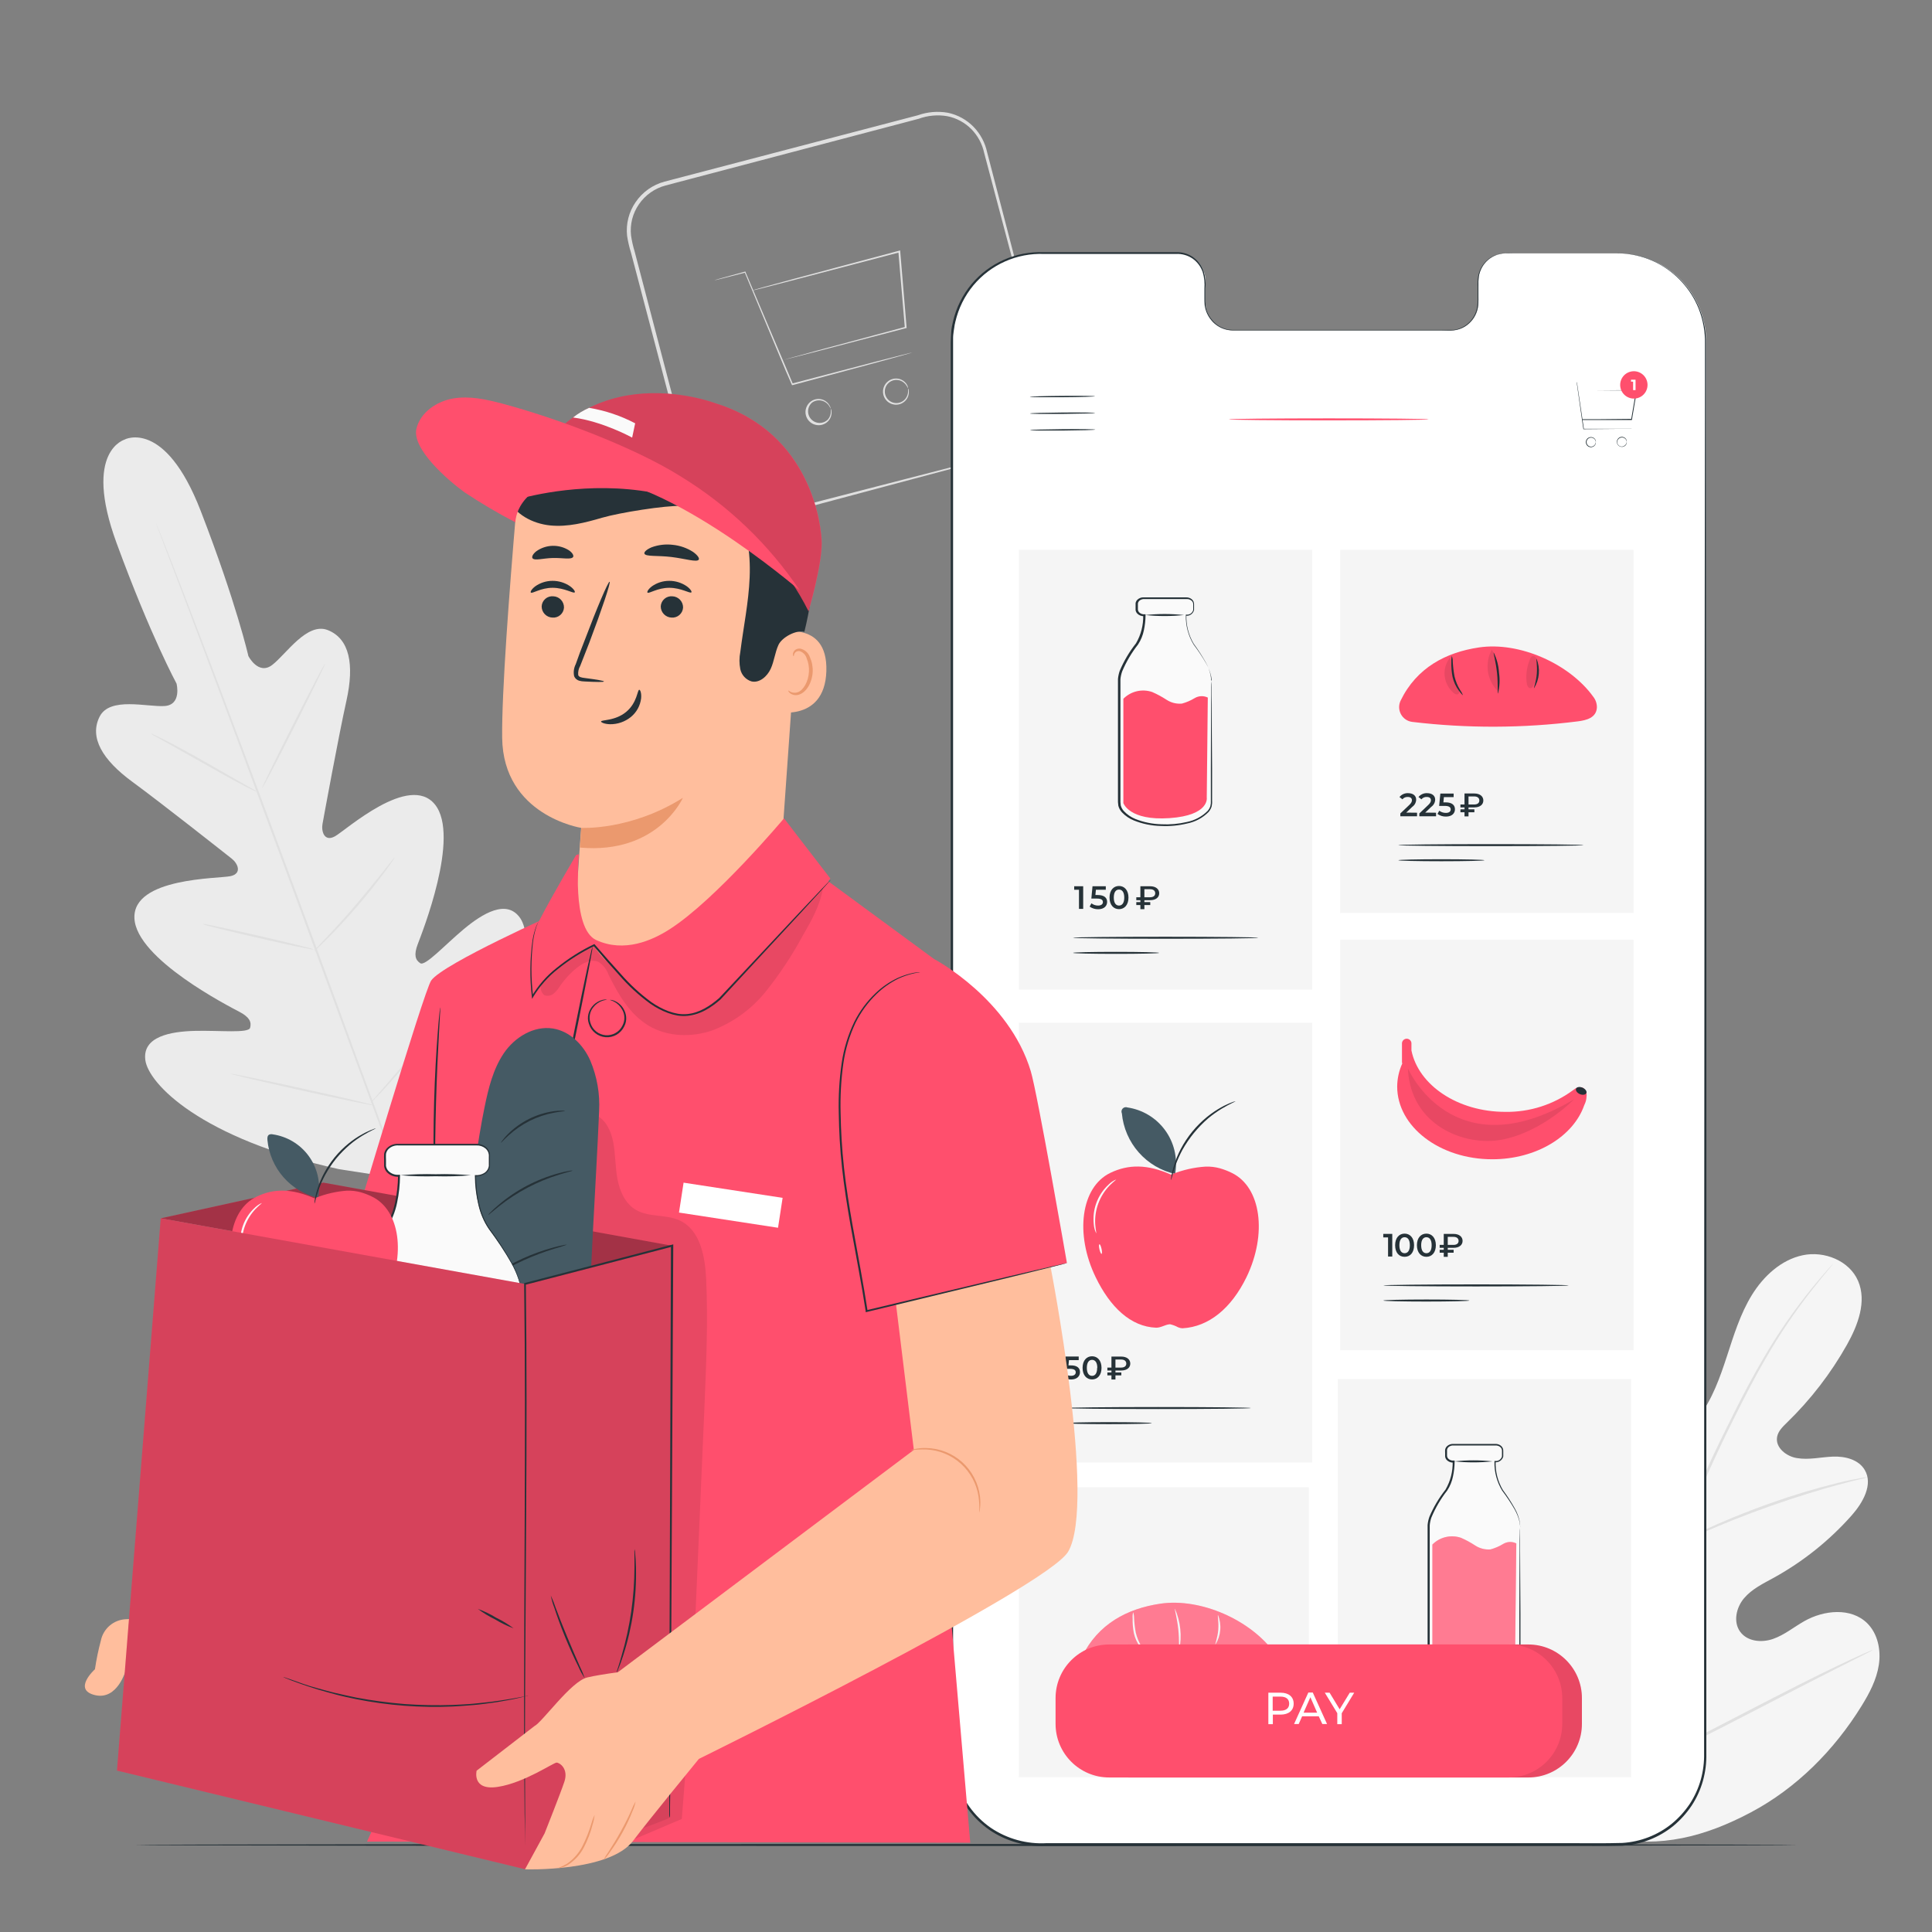 <?xml version="1.0" encoding="UTF-8"?> <svg xmlns="http://www.w3.org/2000/svg" width="500" height="500" viewBox="0 0 500 500" fill="none"><rect x="0" y="0" width="500" height="500" fill="#808080" stroke="none"/> <path d="M262.419 116.82C263.527 116.428 264.597 115.94 265.619 115.36C267.045 114.482 268.28 113.328 269.254 111.967C270.227 110.605 270.919 109.063 271.289 107.43C271.527 106.31 271.621 105.164 271.569 104.02C271.449 102.758 271.202 101.512 270.829 100.3C270.139 97.71 269.389 94.89 268.579 91.88L263.119 71.34L256.519 46.44C255.929 44.2 255.329 41.93 254.709 39.61C254.218 37.292 253.081 35.16 251.429 33.46C249.724 31.725 247.536 30.544 245.149 30.07C242.67 29.643 240.122 29.874 237.759 30.74L172.249 48C169.447 48.747 167.004 50.471 165.359 52.86C163.729 55.213 163.001 58.074 163.309 60.92C163.516 62.339 163.83 63.739 164.249 65.11C164.619 66.52 164.979 67.92 165.349 69.31C166.083 72.097 166.806 74.86 167.519 77.6C170.389 88.6 173.149 99.13 175.789 109.21C177.123 114.25 178.403 119.157 179.629 123.93C180.044 126.273 181.052 128.469 182.559 130.31C184.046 132.056 185.999 133.342 188.189 134.02C192.569 135.56 196.919 133.47 201.069 132.57L213.069 129.46L249.179 120.14L259.009 117.65L261.569 117.03C262.149 116.89 262.449 116.85 262.449 116.85C262.449 116.85 262.169 116.96 261.599 117.12L259.059 117.84L249.269 120.5L213.269 130.12L201.269 133.29L194.909 134.96C192.574 135.553 190.119 135.481 187.822 134.753C185.525 134.025 183.477 132.67 181.909 130.84C180.31 128.911 179.232 126.604 178.779 124.14C177.519 119.38 176.226 114.477 174.899 109.43C172.249 99.36 169.459 88.8 166.579 77.84C165.859 75.1 165.133 72.337 164.399 69.55C164.026 68.163 163.656 66.763 163.289 65.35C162.845 63.935 162.511 62.487 162.289 61.02C161.957 57.946 162.742 54.854 164.499 52.31C166.279 49.696 168.942 47.811 171.999 47L237.519 29.84C240.015 28.949 242.699 28.721 245.309 29.18C247.859 29.712 250.189 30.998 251.999 32.87C253.745 34.683 254.947 36.949 255.469 39.41C256.069 41.72 256.669 44 257.249 46.24C259.579 55.24 261.749 63.54 263.729 71.17C265.709 78.8 267.489 85.68 269.059 91.74C269.839 94.773 270.566 97.587 271.239 100.18C271.614 101.426 271.869 102.705 271.999 104C272.043 105.183 271.929 106.367 271.659 107.52C271.264 109.185 270.534 110.753 269.515 112.128C268.495 113.503 267.208 114.657 265.729 115.52C264.969 115.97 264.156 116.326 263.309 116.58C262.719 116.76 262.419 116.82 262.419 116.82Z" fill="#E0E0E0"></path> <path d="M236.079 91.22C235.882 91.308 235.678 91.379 235.469 91.43L233.709 91.93L227.149 93.74L205.149 99.66H204.969L204.889 99.49L203.369 96L192.719 70.48L192.879 70.55L186.999 72.05L185.429 72.43L184.879 72.54C185.049 72.463 185.227 72.403 185.409 72.36L186.959 71.91L192.819 70.29H192.939V70.4L203.729 95.87L205.209 99.4L204.959 99.27L227.039 93.49L233.629 91.81L235.409 91.38C235.627 91.308 235.852 91.255 236.079 91.22Z" fill="#E0E0E0"></path> <path d="M202.448 93.26C202.448 93.26 202.498 93.26 202.598 93.2L203.048 93.06L204.818 92.56L211.438 90.74L234.318 84.59L234.168 84.81C233.828 80.81 233.458 76.42 233.068 71.9C232.878 69.58 232.678 67.3 232.498 65.12L232.768 65.31L205.768 72.39L197.768 74.45L195.608 74.99L195.048 75.11C194.918 75.11 194.858 75.11 194.848 75.11L195.038 75.05L195.588 74.88L197.738 74.27L205.738 72.09L232.738 64.87L232.978 64.8V65.05C233.158 67.23 233.348 69.51 233.548 71.83C233.928 76.35 234.288 80.71 234.628 84.75V84.92H234.458L211.538 90.92L204.888 92.62L203.098 93.06L202.638 93.17L202.448 93.26Z" fill="#E0E0E0"></path> <path d="M215.001 105.81C215.001 105.81 214.891 105.55 214.631 105.12C214.266 104.522 213.715 104.062 213.061 103.81C212.589 103.629 212.079 103.567 211.576 103.629C211.074 103.692 210.595 103.878 210.181 104.17C209.871 104.434 209.618 104.76 209.437 105.125C209.257 105.491 209.153 105.889 209.132 106.297C209.11 106.704 209.172 107.111 209.314 107.494C209.455 107.876 209.673 108.226 209.954 108.521C210.235 108.816 210.574 109.051 210.949 109.212C211.324 109.372 211.727 109.454 212.135 109.453C212.543 109.452 212.946 109.368 213.32 109.206C213.694 109.043 214.032 108.807 214.311 108.51C214.752 107.969 215.001 107.297 215.021 106.6C215.021 106.1 214.961 105.82 215.021 105.81C215.149 106.053 215.215 106.325 215.211 106.6C215.251 107.353 215.025 108.097 214.571 108.7C214.227 109.16 213.771 109.525 213.245 109.757C212.72 109.99 212.143 110.084 211.571 110.03C210.873 109.971 210.209 109.698 209.672 109.247C209.135 108.796 208.75 108.191 208.57 107.513C208.391 106.835 208.425 106.118 208.669 105.461C208.912 104.803 209.353 104.237 209.931 103.84C210.397 103.518 210.937 103.321 211.501 103.266C212.065 103.212 212.633 103.303 213.151 103.53C213.843 103.833 214.408 104.367 214.751 105.04C214.897 105.272 214.983 105.537 215.001 105.81Z" fill="#E0E0E0"></path> <path d="M234.998 100.52C234.998 100.52 234.888 100.25 234.628 99.83C234.26 99.235 233.709 98.775 233.058 98.52C232.542 98.322 231.981 98.271 231.438 98.372C230.895 98.472 230.39 98.721 229.979 99.091C229.568 99.46 229.267 99.936 229.109 100.466C228.952 100.996 228.944 101.558 229.086 102.092C229.228 102.626 229.515 103.111 229.914 103.492C230.314 103.874 230.812 104.137 231.352 104.254C231.892 104.37 232.454 104.336 232.975 104.153C233.497 103.971 233.958 103.648 234.308 103.22C234.748 102.675 234.998 102 235.018 101.3C235.018 100.81 234.958 100.53 235.018 100.52C235.147 100.759 235.213 101.028 235.208 101.3C235.251 102.054 235.024 102.798 234.568 103.4C234.228 103.853 233.78 104.212 233.264 104.445C232.748 104.677 232.182 104.775 231.618 104.73C230.92 104.67 230.258 104.396 229.722 103.946C229.187 103.495 228.804 102.889 228.626 102.212C228.449 101.534 228.485 100.819 228.731 100.163C228.977 99.507 229.419 98.944 229.998 98.55C230.466 98.228 231.008 98.031 231.573 97.976C232.138 97.922 232.708 98.013 233.228 98.24C233.921 98.54 234.488 99.075 234.828 99.75C234.946 99.989 235.005 100.253 234.998 100.52Z" fill="#E0E0E0"></path> <path d="M416.681 475.65C394.231 464.65 385.591 439.03 382.761 415.28C382.291 411.28 381.211 407.28 382.561 403.48C383.911 399.68 387.911 396.69 391.701 397.81C394.841 398.74 396.641 401.95 398.701 404.51C401.47 407.931 405.147 410.503 409.311 411.93C412.021 412.84 415.251 413.16 417.521 411.41C420.641 409.01 420.311 404.25 419.691 400.33L416.181 378.42C415.551 374.5 414.921 370.5 415.571 366.59C416.221 362.68 418.381 358.81 421.951 357.19C425.521 355.57 430.471 357.01 431.841 360.73C432.421 362.27 432.351 363.98 432.711 365.59C433.071 367.2 434.101 368.89 435.711 369.11C437.321 369.33 438.711 367.97 439.711 366.64C443.151 362.06 445.111 356.54 446.901 351.07C448.691 345.6 450.381 340.02 453.391 335.14C456.401 330.26 460.951 326.05 466.521 324.86C472.091 323.67 478.611 326.23 480.881 331.52C483.151 336.81 480.841 342.94 478.001 348C473.818 355.441 468.58 362.238 462.451 368.18C461.351 369.25 460.151 370.4 459.901 371.93C459.451 374.67 462.331 376.93 465.041 377.35C468.121 377.88 471.241 377.09 474.361 376.97C477.481 376.85 480.991 377.7 482.591 380.42C484.821 384.18 482.111 388.9 479.231 392.16C473.464 398.675 466.622 404.151 459.001 408.35C456.271 409.84 453.381 411.24 451.361 413.62C449.341 416 448.491 419.75 450.361 422.3C452.231 424.85 455.931 425.18 458.871 424.15C461.811 423.12 464.261 421.07 466.971 419.54C472.051 416.67 479.071 415.97 483.241 420.1C485.981 422.82 486.831 427.05 486.241 430.88C485.651 434.71 483.811 438.2 481.781 441.48C474.701 452.95 464.901 462.81 453.061 469.07C441.221 475.33 429.811 478.29 416.691 475.65" fill="#F5F5F5"></path> <path d="M420.5 459.9C422.441 446.422 425.156 433.067 428.63 419.9C429.53 416.394 430.42 412.934 431.3 409.52C432.18 406.12 433.06 402.75 434.12 399.52C436.173 393.29 438.566 387.178 441.29 381.21C443.85 375.5 446.49 370.21 448.99 365.21C451.49 360.21 453.94 355.67 456.34 351.59C460.085 345.132 464.338 338.983 469.06 333.2C470.72 331.2 472.06 329.61 472.99 328.58L474.05 327.41C474.163 327.271 474.29 327.143 474.43 327.03C474.333 327.18 474.226 327.324 474.11 327.46L473.11 328.68C472.23 329.74 470.92 331.31 469.29 333.39C464.666 339.225 460.487 345.399 456.79 351.86C454.43 355.94 452.03 360.53 449.54 365.49C447.05 370.45 444.45 375.8 441.91 381.49C439.215 387.444 436.845 393.54 434.81 399.75C433.76 402.98 432.9 406.32 432.01 409.75C431.12 413.18 430.25 416.62 429.35 420.12C425.884 433.258 423.153 446.579 421.17 460.02" fill="#E0E0E0"></path> <path d="M434.321 399.46C434.054 398.946 433.84 398.407 433.681 397.85C433.311 396.79 432.821 395.25 432.251 393.34C431.091 389.52 429.681 384.19 428.141 378.34C426.601 372.49 425.141 367.16 423.901 363.34C423.301 361.44 422.801 359.91 422.441 358.85C422.221 358.316 422.061 357.759 421.961 357.19C422.268 357.681 422.52 358.204 422.711 358.75C423.151 359.75 423.711 361.29 424.391 363.17C425.731 366.94 427.301 372.23 428.841 378.12C430.381 384.01 431.701 389.18 432.741 393.2C433.221 395.01 433.631 396.54 433.961 397.76C434.146 398.311 434.267 398.882 434.321 399.46Z" fill="#E0E0E0"></path> <path d="M483.311 382.28C482.662 382.524 481.993 382.708 481.311 382.83C480.041 383.14 478.191 383.59 475.921 384.21C471.381 385.42 465.161 387.31 458.391 389.69C451.621 392.07 445.601 394.52 441.291 396.41C439.131 397.33 437.401 398.13 436.201 398.67C435.592 398.99 434.957 399.255 434.301 399.46C434.859 399.074 435.451 398.739 436.071 398.46C437.241 397.83 438.941 396.96 441.071 395.97C445.341 393.97 451.361 391.44 458.141 389.04C463.927 386.974 469.814 385.205 475.781 383.74C478.071 383.18 479.941 382.81 481.241 382.59C481.919 382.422 482.613 382.318 483.311 382.28Z" fill="#E0E0E0"></path> <path d="M421 458.88C420.827 458.715 420.679 458.527 420.56 458.32L419.41 456.63C418.41 455.15 417.06 452.98 415.41 450.28C412.09 444.88 407.73 437.28 403.04 428.81C398.35 420.34 394.04 412.71 390.87 407.24L387 400.78C386.59 400.08 386.25 399.5 386 399.02C385.863 398.819 385.756 398.601 385.68 398.37C385.847 398.543 385.994 398.735 386.12 398.94C386.43 399.4 386.81 399.94 387.26 400.63C388.26 402.1 389.62 404.27 391.26 406.97C394.58 412.38 398.93 419.97 403.63 428.45C408.33 436.93 412.63 444.55 415.8 450.01L419.61 456.47L420.61 458.24C420.767 458.436 420.898 458.651 421 458.88Z" fill="#E0E0E0"></path> <path d="M484.67 427C484.484 427.157 484.275 427.286 484.05 427.38L482.2 428.33L475.38 431.76C469.63 434.66 461.72 438.76 452.99 443.28C444.26 447.8 436.31 451.84 430.49 454.62C427.58 456.01 425.22 457.11 423.57 457.84L421.66 458.67C421.445 458.778 421.216 458.859 420.98 458.91C421.171 458.758 421.379 458.631 421.6 458.53L423.45 457.58L430.26 454.15C436.02 451.26 443.93 447.15 452.66 442.63C461.39 438.11 469.34 434.07 475.15 431.29C478.06 429.9 480.43 428.8 482.08 428.07L483.98 427.25C484.198 427.136 484.43 427.052 484.67 427Z" fill="#E0E0E0"></path> <path d="M32.469 113.69C32.469 113.69 21.319 116.4 30.169 140.54C39.019 164.68 45.689 176.91 45.689 176.91C45.689 176.91 47.109 182.44 42.559 182.72C38.009 183 28.429 180.26 25.789 185.45C23.049 190.84 26.509 196.66 34.249 202.33C41.989 208 58.489 221.05 59.999 222.24C61.509 223.43 62.739 226.05 59.679 226.74C56.619 227.43 34.329 227.06 34.789 237.64C35.249 248.22 59.389 260.49 61.999 261.88C64.609 263.27 65.129 264.51 64.729 265.99C64.329 267.47 56.839 266.64 50.499 266.79C44.159 266.94 36.829 268.24 37.609 274.33C38.389 280.42 51.849 294.63 87.769 302.59L104.649 305.19L115.649 291.98C137.379 262.3 138.119 242.73 134.649 237.64C131.179 232.55 124.859 236.42 119.989 240.49C115.119 244.56 110.049 250.12 108.769 249.28C107.489 248.44 107.059 247.16 108.099 244.39C109.139 241.62 119.209 216.47 112.569 208.21C105.929 199.95 89.429 214.94 86.669 216.45C83.909 217.96 83.129 215.11 83.459 213.27C83.789 211.43 87.579 190.71 89.659 181.34C91.739 171.97 90.479 165.34 84.869 163.08C79.459 160.91 74.059 169.31 70.459 172.08C66.859 174.85 64.279 169.78 64.279 169.78C64.279 169.78 61.219 156.19 51.939 132.21C42.659 108.23 32.249 113.75 32.249 113.75" fill="#EBEBEB"></path> <path d="M105.049 309.28C98.299 291.65 86.829 260.1 76.839 233.07C66.849 206.04 57.789 181.59 51.129 163.92C47.799 155.11 45.129 147.92 43.219 143.01C42.299 140.55 41.569 138.64 41.079 137.32C40.839 136.68 40.659 136.19 40.529 135.83C40.399 135.47 40.359 135.32 40.359 135.32C40.359 135.32 40.439 135.48 40.579 135.81L41.179 137.28L43.419 142.93C45.349 147.84 48.109 154.93 51.479 163.79C58.229 181.42 67.349 205.86 77.339 232.89C87.329 259.92 98.739 291.48 105.399 309.15" fill="#E0E0E0"></path> <path d="M39.059 189.83C39.454 189.95 39.836 190.111 40.199 190.31C40.919 190.64 41.949 191.15 43.199 191.79C45.719 193.08 49.199 194.96 52.939 197.09L62.559 202.59L65.479 204.24C65.834 204.417 66.169 204.631 66.479 204.88C66.081 204.774 65.698 204.62 65.339 204.42C64.619 204.09 63.589 203.58 62.339 202.92C59.819 201.6 56.399 199.69 52.639 197.55L42.999 192.12L40.069 190.49C39.704 190.316 39.364 190.094 39.059 189.83Z" fill="#E0E0E0"></path> <path d="M67.839 203.94C67.709 203.87 71.259 196.6 75.759 187.69C80.259 178.78 84.029 171.62 84.159 171.69C84.289 171.76 80.739 179.03 76.239 187.94C71.739 196.85 67.999 204 67.839 203.94Z" fill="#E0E0E0"></path> <path d="M81.309 246.14C81.536 245.774 81.808 245.438 82.119 245.14L84.459 242.64C86.459 240.52 89.149 237.64 92.019 234.24C94.889 230.84 97.409 227.78 99.199 225.51L101.329 222.82C101.572 222.476 101.85 222.158 102.159 221.87C101.977 222.249 101.755 222.608 101.499 222.94C101.039 223.61 100.369 224.57 99.499 225.74C97.779 228.07 95.319 231.23 92.429 234.59C89.539 237.95 86.779 240.85 84.729 242.9C83.729 243.9 82.869 244.74 82.269 245.29C81.977 245.604 81.656 245.889 81.309 246.14Z" fill="#E0E0E0"></path> <path d="M52.461 239.11C52.853 239.113 53.243 239.167 53.621 239.27L56.731 239.9C59.341 240.45 62.951 241.25 66.931 242.17C70.911 243.09 74.511 243.94 77.101 244.59L80.171 245.38C80.553 245.459 80.925 245.579 81.281 245.74C80.892 245.738 80.506 245.684 80.131 245.58L77.001 245C74.381 244.45 70.771 243.65 66.791 242.73C62.811 241.81 59.221 240.96 56.621 240.31L53.551 239.52C53.172 239.428 52.806 239.291 52.461 239.11Z" fill="#E0E0E0"></path> <path d="M59.621 277.87C60.116 277.905 60.608 277.978 61.091 278.09L65.091 278.88C68.451 279.57 73.091 280.56 78.191 281.69C83.291 282.82 87.931 283.86 91.261 284.64L95.261 285.64C95.752 285.738 96.234 285.878 96.701 286.06C96.201 286.039 95.705 285.965 95.221 285.84L91.221 285.05C87.861 284.36 83.221 283.37 78.121 282.24C73.021 281.11 68.341 280 65.001 279.25L61.001 278.25C60.529 278.171 60.067 278.044 59.621 277.87Z" fill="#E0E0E0"></path> <path d="M95.809 285.58C96.102 285.133 96.436 284.714 96.809 284.33L99.659 281.05C102.069 278.27 105.369 274.43 108.909 270.05C112.449 265.67 115.549 261.69 117.769 258.77L120.409 255.31C120.706 254.872 121.041 254.461 121.409 254.08C121.168 254.554 120.887 255.005 120.569 255.43C119.989 256.29 119.139 257.51 118.059 259C115.909 262 112.849 266 109.309 270.39C105.769 274.78 102.409 278.55 99.929 281.27C98.689 282.62 97.669 283.71 96.929 284.44C96.584 284.847 96.21 285.228 95.809 285.58Z" fill="#E0E0E0"></path> <path d="M465.139 477.48C465.139 477.63 368.809 477.74 250.009 477.74C131.209 477.74 34.859 477.63 34.859 477.48C34.859 477.33 131.169 477.22 250.009 477.22C368.849 477.22 465.139 477.34 465.139 477.48Z" fill="#263238"></path> <path d="M418.598 65.579H389.598C387.695 65.629 385.889 66.432 384.576 67.812C383.264 69.192 382.553 71.036 382.598 72.939V78.2C382.644 80.103 381.933 81.947 380.62 83.327C379.308 84.707 377.502 85.51 375.598 85.559H319.048C317.138 85.512 315.323 84.71 314.002 83.329C312.681 81.948 311.961 80.1 311.998 78.189V72.879C312.036 70.978 311.322 69.138 310.011 67.76C308.701 66.382 306.899 65.577 304.998 65.519H294.798H269.408C263.352 65.519 257.543 67.924 253.258 72.205C248.973 76.486 246.564 82.293 246.558 88.35L246.488 454.52C246.488 460.573 248.892 466.378 253.171 470.659C257.451 474.94 263.255 477.347 269.308 477.35L418.648 477.44C421.647 477.442 424.616 476.854 427.387 475.708C430.158 474.563 432.676 472.882 434.797 470.763C436.919 468.643 438.601 466.127 439.749 463.357C440.897 460.587 441.488 457.618 441.488 454.62L441.558 88.439C441.562 85.428 440.97 82.445 439.817 79.663C438.663 76.882 436.97 74.356 434.836 72.231C432.702 70.106 430.169 68.424 427.382 67.283C424.595 66.141 421.61 65.562 418.598 65.579Z" fill="white"></path> <path d="M418.598 65.58C418.598 65.58 418.858 65.58 419.378 65.58C420.151 65.578 420.923 65.635 421.688 65.75C424.725 66.132 427.646 67.155 430.258 68.75C432.195 69.886 433.948 71.308 435.458 72.97C437.306 74.963 438.779 77.273 439.808 79.79C440.995 82.733 441.576 85.886 441.518 89.06C441.518 92.43 441.518 96.06 441.518 99.82C441.518 130.24 441.568 174.25 441.598 228.62C441.628 282.99 441.598 347.76 441.598 419.62V453.84C441.652 456.203 441.359 458.561 440.728 460.84C440.091 463.123 439.106 465.295 437.808 467.28C436.486 469.255 434.886 471.03 433.058 472.55C429.303 475.59 424.691 477.381 419.868 477.67C415.088 477.81 410.328 477.67 405.528 477.73H376.488H316.818H270.888C265.6 477.999 260.369 476.528 255.998 473.54C251.673 470.508 248.502 466.103 246.998 461.04C246.285 458.531 245.965 455.927 246.048 453.32V445.62C246.048 435.38 246.048 425.203 246.048 415.09C246.048 394.89 246.048 374.996 246.048 355.41C246.048 316.28 246.048 278.54 246.048 242.58C246.048 206.62 246.048 172.46 246.048 140.48C246.048 124.48 246.048 109.06 246.048 94.22C246.048 92.36 246.048 90.51 246.048 88.68C246.048 87.76 246.128 86.83 246.178 85.91C246.228 84.99 246.408 84.08 246.638 83.19C247.463 79.631 249.11 76.316 251.448 73.51C253.718 70.81 256.575 68.665 259.8 67.237C263.025 65.809 266.534 65.136 270.058 65.27H289.958H304.218C305.814 65.184 307.395 65.623 308.718 66.52C310.005 67.425 310.98 68.707 311.508 70.19C311.947 71.65 312.103 73.181 311.968 74.7V77C311.946 77.727 311.969 78.455 312.038 79.18C312.252 80.607 312.889 81.938 313.868 83C314.778 84.066 315.998 84.821 317.358 85.16C318.029 85.32 318.718 85.391 319.408 85.37H329.758H359.858H373.128C374.178 85.37 375.248 85.37 376.238 85.37C377.23 85.245 378.183 84.904 379.028 84.37C379.841 83.854 380.542 83.182 381.092 82.392C381.641 81.602 382.028 80.711 382.228 79.77C382.393 78.853 382.453 77.92 382.408 76.99C382.408 76.07 382.408 75.16 382.408 74.26C382.368 73.371 382.408 72.481 382.528 71.6C382.672 70.743 382.963 69.917 383.388 69.16C384.196 67.725 385.47 66.611 386.998 66C388.464 65.537 390.008 65.374 391.538 65.52H406.348H415.448H418.558H415.448H406.348H391.538C390.078 65.52 388.538 65.37 387.078 66.01C385.575 66.613 384.327 67.719 383.548 69.14C383.143 69.882 382.863 70.686 382.718 71.52C382.61 72.388 382.574 73.265 382.608 74.14C382.608 75.04 382.608 75.95 382.608 76.87C382.647 77.817 382.587 78.765 382.428 79.7C382.223 80.674 381.825 81.598 381.259 82.417C380.692 83.236 379.968 83.934 379.128 84.47C378.244 85.015 377.25 85.356 376.218 85.47C375.158 85.56 374.138 85.47 373.078 85.47H319.408C318.685 85.498 317.962 85.427 317.258 85.26C315.821 84.907 314.533 84.109 313.578 82.98C312.596 81.852 311.966 80.461 311.768 78.98C311.706 78.322 311.682 77.66 311.698 77V74.74C311.822 73.268 311.67 71.785 311.248 70.37C310.751 68.966 309.828 67.753 308.608 66.9C307.35 66.054 305.852 65.64 304.338 65.72H270.178C266.72 65.589 263.278 66.251 260.115 67.655C256.952 69.059 254.151 71.168 251.928 73.82C249.645 76.569 248.039 79.816 247.238 83.3C247.008 84.17 246.938 85.07 246.778 85.96C246.618 86.85 246.668 87.76 246.658 88.68V94.22C246.658 109.06 246.658 124.48 246.658 140.48C246.658 172.48 246.658 206.63 246.658 242.58V355.41C246.658 374.97 246.658 394.863 246.658 415.09V453.32C246.571 455.865 246.882 458.409 247.578 460.86C249.057 465.786 252.158 470.068 256.378 473.01C260.64 475.9 265.737 477.306 270.878 477.01H286.298H316.808H376.478H405.558C410.348 477.01 415.148 477.09 419.868 476.95C424.562 476.665 429.049 474.917 432.698 471.95C434.481 470.472 436.04 468.744 437.328 466.82C438.59 464.891 439.547 462.779 440.168 460.56C440.78 458.346 441.066 456.055 441.018 453.76C441.018 451.44 441.018 449.14 441.018 446.83C441.018 437.63 441.018 428.533 441.018 419.54C441.018 347.65 441.088 282.89 441.118 228.54C441.148 174.19 441.218 130.16 441.248 99.74C441.248 95.94 441.248 92.35 441.248 88.98C441.313 85.832 440.745 82.703 439.578 79.78C438.565 77.281 437.112 74.985 435.288 73C431.72 69.068 426.886 66.513 421.628 65.78C420.867 65.662 420.098 65.591 419.328 65.57C418.858 65.61 418.598 65.58 418.598 65.58Z" fill="#263238"></path> <path d="M283.387 102.559C283.387 102.649 279.607 102.769 274.957 102.799C270.307 102.829 266.527 102.799 266.527 102.699C266.527 102.599 270.297 102.489 274.957 102.449C279.617 102.409 283.387 102.459 283.387 102.559Z" fill="#263238"></path> <path d="M283.416 106.87C283.416 106.97 279.646 107.08 274.996 107.12C270.346 107.16 266.566 107.12 266.566 107.01C266.566 106.9 270.336 106.8 274.986 106.76C279.636 106.72 283.416 106.77 283.416 106.87Z" fill="#263238"></path> <path d="M283.458 111.179C283.458 111.279 279.688 111.389 275.028 111.429C270.368 111.469 266.598 111.429 266.598 111.319C266.598 111.209 270.368 111.109 275.028 111.069C279.688 111.029 283.458 111.079 283.458 111.179Z" fill="#263238"></path> <path d="M338.737 384.899H263.688V459.949H338.737V384.899Z" fill="#F5F5F5"></path> <path d="M329.878 427.84C323.768 419.31 310.798 413.47 300.258 415.04C291.718 416.31 284.158 420.28 280.018 428.76C279.74 429.313 279.6 429.925 279.61 430.544C279.619 431.163 279.778 431.771 280.073 432.316C280.367 432.86 280.788 433.326 281.301 433.673C281.814 434.02 282.403 434.239 283.018 434.31C297.247 436.008 311.63 435.961 325.848 434.17C328.038 433.89 330.648 433.28 330.798 430.57C330.812 429.581 330.487 428.618 329.878 427.84Z" fill="#FF4F6D"></path> <g opacity="0.5"> <path opacity="0.5" d="M329.88 427.84C323.77 419.31 310.8 413.47 300.26 415.04C291.72 416.31 284.16 420.28 280.02 428.76" fill="white"></path> </g> <path d="M296.136 427.409C296.086 427.409 295.646 427.019 295.066 426.219C294.292 425.162 293.74 423.957 293.446 422.679C293.196 421.409 293.089 420.114 293.126 418.819C293.082 418.286 293.126 417.749 293.256 417.229C293.423 417.739 293.504 418.273 293.496 418.809C293.564 420.068 293.714 421.321 293.946 422.559C294.243 423.778 294.722 424.944 295.366 426.019C295.681 426.448 295.94 426.915 296.136 427.409Z" fill="#F5F5F5"></path> <path d="M305.187 427C305.037 427 305.257 424.58 304.937 421.64C304.617 418.7 303.937 416.39 304.067 416.34C305.537 419.691 305.928 423.416 305.187 427Z" fill="#F5F5F5"></path> <path d="M314.548 425.609C314.398 425.549 315.108 423.939 315.278 421.819C315.448 419.699 315.058 417.989 315.208 417.949C315.711 419.187 315.913 420.527 315.798 421.859C315.684 423.19 315.255 424.475 314.548 425.609Z" fill="#F5F5F5"></path> <g opacity="0.3"> <path opacity="0.3" d="M303.527 415.439L303.607 415.589L303.527 415.439Z" fill="black"></path> </g> <path d="M339.607 142.289H263.688V256.099H339.607V142.289Z" fill="#F5F5F5"></path> <path d="M297.636 232.967C299.192 232.967 300.004 232.194 300.004 231.172C300.004 230.164 299.206 229.359 297.636 229.359H295.129V232.209H294.074V232.967H295.129V233.465H294.074V234.227H295.129V235.29H296.167V234.227H297.686V233.465H296.167V232.967H297.636ZM296.167 232.209V230.124H297.636C298.539 230.124 298.97 230.573 298.97 231.175C298.97 231.783 298.542 232.209 297.622 232.209H296.167Z" fill="#263238"></path> <path d="M339.607 264.68H263.688V378.49H339.607V264.68Z" fill="#F5F5F5"></path> <path d="M422.76 243.189H346.84V349.449H422.76V243.189Z" fill="#F5F5F5"></path> <path d="M422.139 356.92H346.219V459.94H422.139V356.92Z" fill="#F5F5F5"></path> <path d="M422.76 142.289H346.84V236.289H422.76V142.289Z" fill="#F5F5F5"></path> <path d="M313.577 176.319V207.869C313.577 209.249 312.467 210.679 310.427 211.759C307.693 213.043 304.696 213.666 301.677 213.579H301.627C294.177 213.579 289.727 210.639 289.727 207.869V176.259C289.727 173.179 291.997 169.969 294.277 166.789C295.807 164.669 296.177 161.619 296.277 159.789C296.277 159.579 296.277 159.389 296.277 159.209H296.067C295.629 159.243 295.197 159.101 294.863 158.816C294.53 158.532 294.322 158.126 294.287 157.689V156.359C294.32 155.92 294.526 155.511 294.859 155.222C295.193 154.934 295.627 154.789 296.067 154.819H307.257C307.589 154.81 307.917 154.892 308.206 155.055C308.495 155.219 308.734 155.459 308.897 155.749C308.989 155.94 309.037 156.148 309.037 156.359V157.689C308.998 158.125 308.79 158.529 308.457 158.813C308.124 159.098 307.693 159.24 307.257 159.209H306.997C306.997 159.389 306.997 159.579 306.997 159.789C307.067 161.589 307.437 164.639 308.997 166.789C311.277 169.969 313.537 173.179 313.547 176.259L313.577 176.319Z" fill="#FAFAFA"></path> <path d="M313.577 176.32V176C313.55 175.684 313.507 175.371 313.447 175.06C313.18 173.867 312.735 172.721 312.127 171.66C311.151 169.972 310.073 168.345 308.897 166.79C307.521 164.517 306.827 161.896 306.897 159.24V159.06H306.997C307.391 159.119 307.794 159.031 308.126 158.811C308.459 158.591 308.698 158.256 308.797 157.87C308.797 157.47 308.797 156.98 308.797 156.53C308.821 156.323 308.793 156.114 308.714 155.922C308.635 155.729 308.509 155.56 308.347 155.43C308.006 155.155 307.575 155.016 307.137 155.04H302.627H296.187C295.936 155.018 295.684 155.049 295.446 155.132C295.208 155.214 294.99 155.347 294.807 155.52C294.641 155.694 294.53 155.913 294.487 156.15C294.472 156.423 294.472 156.697 294.487 156.97C294.487 157.25 294.487 157.58 294.487 157.81C294.519 158.054 294.628 158.281 294.797 158.46C294.984 158.648 295.21 158.791 295.459 158.879C295.708 158.967 295.974 158.998 296.237 158.97H296.467V159.22C296.456 160.511 296.315 161.797 296.047 163.06C295.788 164.385 295.275 165.648 294.537 166.78C292.855 168.919 291.466 171.273 290.407 173.78C290.182 174.427 290.034 175.098 289.967 175.78C289.967 176.45 289.967 177.19 289.967 177.9V182.24C289.967 185.173 289.967 188.146 289.967 191.16C289.967 196.46 289.967 201.64 289.967 206.64C289.937 207.241 289.963 207.844 290.047 208.44C290.192 208.999 290.478 209.512 290.877 209.93C291.691 210.795 292.68 211.476 293.777 211.93C295.939 212.797 298.239 213.267 300.567 213.32C302.784 213.435 305.006 213.237 307.167 212.73C309.207 212.326 311.08 211.324 312.547 209.85C312.861 209.488 313.1 209.066 313.247 208.61C313.359 208.145 313.4 207.666 313.367 207.19V204.29C313.367 202.39 313.367 200.57 313.367 198.83C313.367 191.9 313.427 186.29 313.447 182.37C313.447 180.45 313.447 178.95 313.447 177.89C313.447 176.83 313.497 176.33 313.497 176.33C313.55 176.848 313.57 177.369 313.557 177.89C313.557 178.95 313.557 180.45 313.607 182.37C313.607 186.29 313.607 191.9 313.687 198.83C313.687 200.57 313.687 202.39 313.687 204.29V207.19C313.726 207.706 313.685 208.225 313.567 208.73C313.404 209.244 313.139 209.721 312.787 210.13C311.267 211.673 309.314 212.719 307.187 213.13C304.985 213.659 302.719 213.872 300.457 213.76C298.057 213.713 295.686 213.232 293.457 212.34C292.292 211.873 291.242 211.16 290.377 210.25C289.924 209.767 289.597 209.18 289.427 208.54C289.33 207.905 289.297 207.262 289.327 206.62C289.327 201.62 289.327 196.44 289.327 191.14C289.327 188.12 289.327 185.146 289.327 182.22V177.88C289.327 177.15 289.327 176.47 289.327 175.72C289.393 174.997 289.547 174.285 289.787 173.6C290.864 171.051 292.28 168.659 293.997 166.49C295.285 164.285 295.929 161.763 295.857 159.21L296.097 159.45C295.769 159.478 295.439 159.432 295.131 159.316C294.824 159.2 294.545 159.017 294.317 158.78C294.084 158.531 293.934 158.217 293.887 157.88C293.887 157.53 293.887 157.28 293.887 156.98C293.868 156.683 293.868 156.386 293.887 156.09C293.946 155.761 294.103 155.458 294.337 155.22C294.56 155.002 294.827 154.834 295.121 154.727C295.414 154.62 295.726 154.577 296.037 154.6H302.477H306.987C307.514 154.584 308.028 154.758 308.437 155.09C308.637 155.259 308.793 155.474 308.894 155.715C308.995 155.957 309.037 156.219 309.017 156.48C309.017 156.95 309.017 157.37 309.017 157.87C308.907 158.34 308.626 158.752 308.228 159.025C307.831 159.299 307.345 159.415 306.867 159.35L307.037 159.18C306.942 161.776 307.594 164.344 308.917 166.58C310.078 168.159 311.14 169.809 312.097 171.52C312.695 172.602 313.114 173.774 313.337 174.99C313.389 175.304 313.419 175.621 313.427 175.94C313.501 176.056 313.552 176.185 313.577 176.32Z" fill="#263238"></path> <path d="M306.406 159.169C303.082 159.519 299.73 159.519 296.406 159.169C299.73 158.82 303.082 158.82 306.406 159.169Z" fill="#263238"></path> <path d="M312.577 180.53C312.041 180.268 311.448 180.145 310.852 180.171C310.257 180.197 309.677 180.372 309.167 180.68C308.145 181.301 307.041 181.776 305.887 182.09C304.478 182.22 303.068 181.867 301.887 181.09C300.708 180.321 299.467 179.652 298.177 179.09C296.896 178.654 295.518 178.587 294.201 178.896C292.883 179.206 291.68 179.879 290.727 180.84V207.84C290.727 207.84 292.217 212.45 302.677 211.73C313.137 211.01 312.307 206.39 312.307 206.39L312.577 180.53Z" fill="#FF4F6D"></path> <path d="M393.41 395.25V426.54C393.41 427.92 392.31 429.33 390.27 430.41C387.557 431.691 384.579 432.311 381.58 432.22C374.17 432.22 369.75 429.29 369.75 426.54V395.29C369.75 395.29 369.75 395.29 369.75 395.22C369.75 392.16 372.01 388.97 374.27 385.82C375.8 383.71 376.16 380.67 376.27 378.89C376.27 378.68 376.27 378.49 376.27 378.32H376C375.564 378.35 375.134 378.208 374.803 377.923C374.472 377.639 374.266 377.235 374.23 376.8V375.48C374.263 375.044 374.468 374.638 374.8 374.353C375.132 374.068 375.564 373.927 376 373.96H387.12C387.45 373.949 387.777 374.029 388.064 374.191C388.351 374.354 388.589 374.592 388.75 374.88C388.838 375.068 388.882 375.273 388.88 375.48V376.8C388.847 377.234 388.643 377.638 388.313 377.923C387.984 378.207 387.555 378.35 387.12 378.32H386.91C386.91 378.49 386.91 378.68 386.91 378.89C386.98 380.67 387.34 383.71 388.86 385.82C391.13 388.97 393.37 392.16 393.39 395.22C393.42 395.21 393.41 395.23 393.41 395.25Z" fill="#FAFAFA"></path> <path d="M393.41 395.25C393.417 395.143 393.417 395.036 393.41 394.93C393.388 394.615 393.348 394.301 393.29 393.99C393.022 392.808 392.581 391.672 391.98 390.62C391.012 388.939 389.936 387.323 388.76 385.78C387.389 383.523 386.695 380.92 386.76 378.28V378.09H386.93C387.321 378.149 387.721 378.06 388.05 377.839C388.379 377.619 388.615 377.284 388.71 376.9C388.71 376.51 388.71 376.02 388.71 375.57C388.729 375.365 388.697 375.159 388.619 374.97C388.541 374.78 388.417 374.612 388.26 374.48C387.92 374.21 387.494 374.072 387.06 374.09H382.58H376.18C375.931 374.068 375.679 374.099 375.443 374.182C375.207 374.265 374.991 374.397 374.81 374.57C374.642 374.743 374.53 374.962 374.49 375.2C374.474 375.47 374.474 375.74 374.49 376.01C374.49 376.28 374.49 376.61 374.49 376.84C374.522 377.084 374.63 377.312 374.8 377.49C374.984 377.674 375.207 377.815 375.453 377.901C375.699 377.988 375.961 378.018 376.22 377.99H376.46V378.24C376.448 379.521 376.307 380.797 376.04 382.05C375.784 383.365 375.274 384.619 374.54 385.74C372.865 387.878 371.486 390.233 370.44 392.74C370.212 393.385 370.067 394.058 370.01 394.74C370.01 395.4 370.01 396.14 370.01 396.84C370.01 398.26 370.01 399.7 370.01 401.16V410C370.01 415.27 370.01 420.42 370.01 425.39C369.98 425.984 370.006 426.581 370.09 427.17C370.237 427.728 370.523 428.241 370.92 428.66C371.729 429.521 372.71 430.203 373.8 430.66C375.936 431.499 378.205 431.953 380.5 432C382.703 432.115 384.912 431.916 387.06 431.41C389.087 431.016 390.948 430.019 392.4 428.55C392.714 428.191 392.952 427.773 393.1 427.32C393.208 426.858 393.245 426.383 393.21 425.91C393.21 424.91 393.21 423.97 393.21 423.03C393.21 421.14 393.21 419.34 393.21 417.61C393.21 410.72 393.27 405.14 393.29 401.25C393.29 399.34 393.29 397.85 393.34 396.81C393.39 395.77 393.34 395.26 393.34 395.26C393.4 395.774 393.42 396.292 393.4 396.81C393.4 397.81 393.4 399.34 393.4 401.25C393.4 405.14 393.45 410.72 393.49 417.61C393.49 419.34 393.49 421.14 393.49 423.03C393.49 423.97 393.49 424.93 393.49 425.91C393.529 426.424 393.485 426.94 393.36 427.44C393.199 427.95 392.937 428.423 392.59 428.83C391.082 430.368 389.144 431.414 387.03 431.83C384.842 432.359 382.589 432.571 380.34 432.46C377.967 432.411 375.623 431.933 373.42 431.05C372.316 430.575 371.322 429.877 370.5 429C370.052 428.519 369.729 427.935 369.56 427.3C369.463 426.672 369.43 426.035 369.46 425.4V396.82C369.46 396.1 369.46 395.42 369.46 394.68C369.526 393.957 369.681 393.245 369.92 392.56C370.989 390.032 372.395 387.66 374.1 385.51C375.374 383.318 376.015 380.815 375.95 378.28L376.18 378.51C375.856 378.537 375.53 378.491 375.226 378.377C374.922 378.263 374.646 378.083 374.42 377.85C374.186 377.603 374.039 377.287 374 376.95C374 376.61 374 376.36 374 376.06C373.98 375.764 373.98 375.466 374 375.17C374.063 374.846 374.22 374.547 374.45 374.31C374.672 374.093 374.937 373.926 375.229 373.819C375.52 373.712 375.83 373.668 376.14 373.69H382.54H387.02C387.544 373.672 388.056 373.847 388.46 374.18C388.659 374.348 388.815 374.561 388.915 374.8C389.016 375.04 389.059 375.3 389.04 375.56C389.04 376.03 389.04 376.45 389.04 376.94C388.918 377.401 388.636 377.804 388.243 378.075C387.851 378.347 387.374 378.469 386.9 378.42L387.07 378.25C386.977 380.824 387.622 383.371 388.93 385.59C390.091 387.154 391.147 388.795 392.09 390.5C392.686 391.576 393.104 392.741 393.33 393.95C393.384 394.26 393.41 394.575 393.41 394.89C393.44 395.14 393.43 395.25 393.41 395.25Z" fill="#263238"></path> <path d="M386.287 378.199C382.996 378.546 379.678 378.546 376.387 378.199C379.678 377.853 382.996 377.853 386.287 378.199Z" fill="#263238"></path> <path d="M392.419 399.43C391.888 399.166 391.299 399.041 390.706 399.066C390.114 399.09 389.537 399.264 389.029 399.57C388.017 400.189 386.923 400.663 385.779 400.98C384.371 401.106 382.962 400.754 381.779 399.98C380.609 399.209 379.374 398.539 378.089 397.98C376.817 397.549 375.45 397.485 374.143 397.794C372.836 398.104 371.643 398.774 370.699 399.73V426.59C370.699 426.59 372.169 431.18 382.559 430.46C392.949 429.74 392.139 425.15 392.139 425.15L392.419 399.43Z" fill="#FF4F6D"></path> <g opacity="0.5"> <path opacity="0.5" d="M392.419 399.43C391.888 399.166 391.299 399.041 390.706 399.066C390.114 399.09 389.537 399.264 389.029 399.57C388.017 400.189 386.923 400.663 385.779 400.98C384.371 401.106 382.962 400.754 381.779 399.98C380.609 399.209 379.374 398.539 378.089 397.98C376.817 397.549 375.45 397.485 374.143 397.794C372.836 398.104 371.643 398.774 370.699 399.73V426.59C370.699 426.59 372.169 431.18 382.559 430.46C392.949 429.74 392.139 425.15 392.139 425.15L392.419 399.43Z" fill="white"></path> </g> <path d="M409.69 281.539C409.348 281.4 408.976 281.348 408.609 281.39C408.242 281.432 407.892 281.566 407.59 281.779C407.44 281.879 407.28 281.999 407.13 282.119C402.053 285.873 395.883 287.851 389.57 287.749C377.28 287.749 367.1 280.859 365.28 271.859V270.159C365.295 269.989 365.275 269.817 365.22 269.656C365.166 269.494 365.078 269.345 364.963 269.219C364.848 269.093 364.707 268.992 364.551 268.923C364.395 268.854 364.226 268.818 364.055 268.818C363.884 268.818 363.715 268.854 363.559 268.923C363.402 268.992 363.262 269.093 363.147 269.219C363.032 269.345 362.944 269.494 362.889 269.656C362.835 269.817 362.814 269.989 362.83 270.159V274.919C362.838 275.032 362.861 275.143 362.9 275.249C362.055 277.117 361.609 279.14 361.59 281.189C361.59 291.579 372.59 300.019 386.2 300.019C397.61 300.019 407.2 294.089 410 286.019C410.034 285.984 410.055 285.938 410.06 285.889C410.384 285.245 410.564 284.539 410.59 283.819C410.664 283.393 410.619 282.955 410.461 282.553C410.302 282.15 410.035 281.8 409.69 281.539Z" fill="#FF4F6D"></path> <g opacity="0.3"> <path opacity="0.3" d="M364.359 276.5C364.359 276.5 375.949 303.16 407.359 284.5C407.359 284.5 399.269 292.9 388.719 294.94C379.159 296.77 364.999 291.38 364.359 276.5Z" fill="black"></path> </g> <path d="M410.546 282.879C410.356 283.339 409.606 283.469 408.876 283.159C408.146 282.849 407.706 282.219 407.876 281.759C408.046 281.299 408.816 281.179 409.546 281.489C410.276 281.799 410.746 282.419 410.546 282.879Z" fill="#263238"></path> <path d="M422.259 110.999C422.176 111.014 422.092 111.014 422.009 110.999H421.299H418.669L409.839 111.079H409.769V111.009C409.699 110.539 409.629 110.009 409.549 109.549C408.939 105.269 408.399 101.449 408.039 98.949H408.089H405.089C405.019 98.958 404.949 98.958 404.879 98.949H405.089H405.719H408.069H408.119V98.999C408.489 101.489 409.059 105.309 409.699 109.579C409.769 110.079 409.839 110.579 409.909 111.039L409.829 110.969H418.659H422.249L422.259 110.999Z" fill="#263238"></path> <path d="M409.457 108.499C409.457 108.499 409.457 108.499 409.527 108.499H409.707H410.417H413.077L422.237 108.409L422.157 108.479C422.417 106.929 422.707 105.259 422.997 103.539C423.147 102.649 423.297 101.769 423.447 100.939L423.527 101.039H412.727H408.437C408.387 101.039 408.367 101.039 408.367 101.039H408.667H409.527H412.727L423.527 100.949H423.627V101.049L423.187 103.639C422.887 105.369 422.597 107.039 422.337 108.639V108.699H422.267H413.107H409.487L409.457 108.499Z" fill="#263238"></path> <path d="M412.999 114.419C412.999 114.419 412.999 114.309 412.929 114.119C412.853 113.86 412.691 113.634 412.469 113.479C412.31 113.367 412.126 113.294 411.933 113.268C411.74 113.242 411.543 113.263 411.359 113.329C411.137 113.413 410.945 113.563 410.809 113.758C410.674 113.954 410.602 114.186 410.602 114.424C410.602 114.662 410.674 114.894 410.809 115.09C410.945 115.286 411.137 115.435 411.359 115.519C411.543 115.59 411.741 115.612 411.935 115.584C412.13 115.556 412.313 115.478 412.469 115.359C412.686 115.201 412.844 114.976 412.919 114.719C412.979 114.529 412.979 114.419 412.989 114.419C413.015 114.521 413.015 114.628 412.989 114.729C412.927 115.017 412.768 115.274 412.539 115.459C412.368 115.593 412.165 115.682 411.951 115.719C411.736 115.755 411.516 115.738 411.309 115.669C411.051 115.581 410.826 115.414 410.667 115.192C410.507 114.969 410.422 114.703 410.422 114.429C410.422 114.156 410.507 113.889 410.667 113.667C410.826 113.444 411.051 113.277 411.309 113.189C411.516 113.116 411.738 113.096 411.955 113.131C412.172 113.166 412.376 113.255 412.549 113.389C412.779 113.569 412.939 113.824 412.999 114.109C413.028 114.211 413.028 114.318 412.999 114.419Z" fill="#263238"></path> <path d="M420.997 114.37C420.997 114.37 420.997 114.26 420.927 114.08C420.854 113.819 420.691 113.593 420.468 113.44C420.309 113.325 420.125 113.251 419.931 113.225C419.738 113.199 419.54 113.221 419.357 113.29C419.192 113.342 419.04 113.431 418.914 113.55C418.787 113.668 418.688 113.813 418.624 113.975C418.56 114.136 418.533 114.31 418.545 114.483C418.557 114.656 418.607 114.825 418.691 114.976C418.776 115.128 418.894 115.259 419.035 115.359C419.177 115.459 419.339 115.527 419.51 115.557C419.681 115.587 419.857 115.579 420.024 115.532C420.191 115.486 420.346 115.403 420.478 115.29C420.695 115.126 420.855 114.899 420.938 114.64C420.988 114.45 420.987 114.34 420.997 114.34C421.023 114.442 421.023 114.548 420.997 114.65C420.94 114.937 420.785 115.195 420.557 115.38C420.366 115.53 420.137 115.625 419.895 115.652C419.653 115.68 419.408 115.639 419.188 115.535C418.968 115.431 418.781 115.268 418.649 115.064C418.516 114.86 418.443 114.623 418.438 114.38C418.437 114.107 418.52 113.841 418.676 113.618C418.831 113.394 419.052 113.224 419.307 113.13C419.513 113.057 419.733 113.036 419.948 113.071C420.163 113.106 420.366 113.195 420.538 113.33C420.772 113.505 420.933 113.762 420.987 114.05C421.021 114.153 421.025 114.264 420.997 114.37Z" fill="#263238"></path> <path d="M423.587 103.075C425.498 102.663 426.713 100.779 426.3 98.868C425.888 96.957 424.004 95.742 422.093 96.154C420.182 96.567 418.967 98.451 419.38 100.362C419.792 102.273 421.676 103.488 423.587 103.075Z" fill="#FF4F6D"></path> <path d="M423.279 98.269V100.96H422.649V98.769H422.109V98.269H423.279Z" fill="white"></path> <path d="M395.52 425.59H292.15C284.484 425.59 278.27 431.804 278.27 439.47V446.13C278.27 453.796 284.484 460.01 292.15 460.01H395.52C403.185 460.01 409.4 453.796 409.4 446.13V439.47C409.4 431.804 403.185 425.59 395.52 425.59Z" fill="#FF4F6D"></path> <g opacity="0.3"> <path opacity="0.3" d="M395.52 425.59H292.15C284.484 425.59 278.27 431.804 278.27 439.47V446.13C278.27 453.796 284.484 460.01 292.15 460.01H395.52C403.185 460.01 409.4 453.796 409.4 446.13V439.47C409.4 431.804 403.185 425.59 395.52 425.59Z" fill="black"></path> </g> <path d="M390.43 425.59H287.06C279.394 425.59 273.18 431.804 273.18 439.47V446.13C273.18 453.796 279.394 460.01 287.06 460.01H390.43C398.095 460.01 404.31 453.796 404.31 446.13V439.47C404.31 431.804 398.095 425.59 390.43 425.59Z" fill="#FF4F6D"></path> <path d="M334.8 440.909C334.8 442.669 333.52 443.739 331.41 443.739H329.41V446.209H328.25V438.069H331.43C333.52 438.069 334.8 439.139 334.8 440.909ZM333.64 440.909C333.64 439.739 332.86 439.079 331.37 439.079H329.37V442.729H331.37C332.86 442.729 333.64 442.069 333.64 440.909Z" fill="white"></path> <path d="M341.286 444.169H336.996L336.106 446.169H334.906L338.596 438.029H339.746L343.436 446.169H342.216L341.286 444.169ZM340.876 443.239L339.126 439.239L337.366 443.239H340.876Z" fill="white"></path> <path d="M347.239 443.389V446.209H346.089V443.369L342.859 438.069H344.099L346.699 442.359L349.319 438.069H350.469L347.239 443.389Z" fill="white"></path> <path d="M304.18 303.41C304.476 301.492 304.39 299.535 303.927 297.651C303.464 295.766 302.633 293.993 301.481 292.431C300.329 290.869 298.88 289.551 297.217 288.552C295.554 287.553 293.709 286.893 291.79 286.61C291.578 286.527 291.346 286.509 291.124 286.559C290.902 286.609 290.7 286.724 290.544 286.89C290.388 287.055 290.286 287.264 290.249 287.488C290.213 287.713 290.244 287.943 290.34 288.15C290.689 291.889 292.216 295.421 294.699 298.238C297.182 301.055 300.494 303.013 304.16 303.83" fill="#455A64"></path> <path d="M283.567 330.559C287.277 338.209 292.567 343.359 299.217 343.609C300.537 343.609 301.537 342.789 302.797 342.709C303.534 342.877 304.244 343.146 304.907 343.509C305.259 343.658 305.635 343.743 306.017 343.759C312.837 343.389 318.657 338.589 322.577 330.559C328.027 319.309 326.347 307.229 318.817 303.559C317.826 303.065 316.791 302.663 315.727 302.359C314.51 302.019 313.248 301.871 311.987 301.919C309.049 302.106 306.16 302.757 303.427 303.849L303.057 303.989C296.937 301.279 292.057 301.269 287.307 303.559C279.777 307.229 278.107 319.309 283.567 330.559Z" fill="#FF4F6D"></path> <path d="M283.699 319.17C283.346 318.465 283.135 317.697 283.079 316.91C282.856 315.007 283.085 313.079 283.749 311.282C284.413 309.485 285.492 307.87 286.899 306.57C287.448 306.003 288.108 305.557 288.839 305.26C288.889 305.33 288.139 305.82 287.149 306.83C285.874 308.15 284.885 309.72 284.247 311.441C283.608 313.162 283.333 314.997 283.439 316.83C283.539 318.28 283.789 319.14 283.699 319.17Z" fill="#FAFAFA"></path> <path d="M285.078 324.51C284.938 324.51 284.698 324.01 284.538 323.33C284.378 322.65 284.368 322.06 284.538 322.02C284.708 321.98 284.918 322.52 285.078 323.21C285.238 323.9 285.218 324.48 285.078 324.51Z" fill="#FAFAFA"></path> <path d="M319.747 285C319.747 285.1 318.327 285.64 316.207 286.91C314.971 287.66 313.791 288.498 312.677 289.42C311.345 290.573 310.114 291.838 308.997 293.2C307.871 294.577 306.867 296.049 305.997 297.6C305.313 298.871 304.724 300.191 304.237 301.55C303.407 303.89 303.167 305.41 303.067 305.39C303.06 305.026 303.1 304.663 303.187 304.31C303.241 303.888 303.325 303.47 303.437 303.06C303.559 302.513 303.71 301.972 303.887 301.44C304.328 300.036 304.893 298.673 305.577 297.37C307.26 294.169 309.573 291.343 312.377 289.06C313.512 288.139 314.723 287.316 315.997 286.6C316.486 286.319 316.99 286.065 317.507 285.84C317.887 285.651 318.278 285.484 318.677 285.34C319.019 285.185 319.379 285.071 319.747 285Z" fill="#263238"></path> <path d="M412.357 180.349C406.247 171.829 393.277 165.989 382.737 167.559C374.197 168.829 366.637 172.799 362.497 181.279C362.222 181.833 362.084 182.445 362.094 183.063C362.105 183.681 362.264 184.288 362.558 184.832C362.852 185.376 363.273 185.841 363.784 186.189C364.295 186.536 364.883 186.756 365.497 186.829C379.726 188.528 394.109 188.481 408.327 186.689C410.527 186.409 413.127 185.799 413.277 183.089C413.291 182.098 412.966 181.131 412.357 180.349Z" fill="#FF4F6D"></path> <path d="M378.617 179.929C378.567 179.929 378.127 179.539 377.547 178.739C376.774 177.68 376.223 176.476 375.927 175.199C375.677 173.929 375.57 172.634 375.607 171.339C375.569 170.802 375.613 170.263 375.737 169.739C375.907 170.248 375.988 170.783 375.977 171.319C376.048 172.581 376.202 173.837 376.437 175.079C376.725 176.3 377.204 177.468 377.857 178.539C378.169 178.968 378.424 179.435 378.617 179.929Z" fill="#263238"></path> <path d="M387.679 179.51C387.519 179.51 387.739 177.09 387.429 174.15C387.119 171.21 386.429 168.9 386.559 168.85C387.368 170.485 387.837 172.268 387.939 174.09C388.213 175.896 388.125 177.738 387.679 179.51Z" fill="#263238"></path> <path d="M396.999 178.13C396.859 178.07 397.559 176.45 397.729 174.33C397.899 172.21 397.509 170.5 397.659 170.47C398.162 171.708 398.364 173.048 398.249 174.379C398.135 175.71 397.706 176.996 396.999 178.13Z" fill="#263238"></path> <g opacity="0.3"> <path opacity="0.3" d="M386 168L386.08 168.15L386 168Z" fill="black"></path> </g> <g opacity="0.3"> <path opacity="0.3" d="M386.086 168.109C385.152 169.821 384.794 171.787 385.064 173.717C385.334 175.648 386.219 177.44 387.586 178.829C388.471 175.195 387.934 171.361 386.086 168.109Z" fill="black"></path> </g> <g opacity="0.3"> <path opacity="0.3" d="M377.387 178.429C376.417 176.67 375.837 174.723 375.687 172.719C375.697 171.835 375.569 170.954 375.307 170.109C374.255 171.418 373.737 173.075 373.857 174.749C373.999 176.508 374.825 178.142 376.157 179.299C376.356 179.485 376.595 179.622 376.857 179.699C376.989 179.732 377.127 179.723 377.254 179.675C377.38 179.627 377.49 179.541 377.567 179.429C377.747 179.119 377.567 178.739 377.387 178.429Z" fill="black"></path> </g> <g opacity="0.3"> <path opacity="0.3" d="M397.849 171.26C397.814 170.91 397.713 170.571 397.549 170.26C397.465 170.109 397.339 169.985 397.187 169.903C397.034 169.822 396.862 169.786 396.689 169.8C396.219 169.88 395.989 170.41 395.849 170.87C395.063 172.843 394.824 174.992 395.159 177.09C395.269 177.56 395.579 178.09 396.069 178.09C396.559 178.09 396.689 177.69 396.859 177.36C397.818 175.48 398.165 173.347 397.849 171.26Z" fill="black"></path> </g> <path d="M280.33 229.359V235.219H279.24V230.269H278V229.359H280.33Z" fill="#263238"></path> <path d="M286.52 233.419C286.52 234.419 285.78 235.309 284.2 235.309C283.413 235.322 282.643 235.084 282 234.629L282.46 233.779C282.955 234.161 283.565 234.365 284.19 234.359C284.96 234.359 285.43 234.019 285.43 233.459C285.43 232.899 285.06 232.549 283.85 232.549H282.44L282.74 229.359H286.18V230.269H283.62L283.49 231.629H284.05C285.83 231.629 286.52 232.379 286.52 233.419Z" fill="#263238"></path> <path d="M287.148 232.289C287.148 230.359 288.208 229.289 289.598 229.289C290.988 229.289 292.048 230.379 292.048 232.289C292.048 234.199 290.998 235.289 289.598 235.289C288.198 235.289 287.148 234.219 287.148 232.289ZM290.958 232.289C290.958 230.869 290.398 230.219 289.598 230.219C288.798 230.219 288.248 230.869 288.248 232.289C288.248 233.709 288.798 234.359 289.598 234.359C290.398 234.359 290.958 233.699 290.958 232.289Z" fill="#263238"></path> <path d="M325.668 242.69C325.668 242.84 314.918 242.95 301.668 242.95C288.418 242.95 277.668 242.84 277.668 242.69C277.668 242.54 288.418 242.43 301.668 242.43C314.918 242.43 325.668 242.55 325.668 242.69Z" fill="#263238"></path> <path d="M299.997 246.6C299.997 246.75 294.998 246.86 288.848 246.86C282.698 246.86 277.688 246.75 277.688 246.6C277.688 246.45 282.688 246.34 288.848 246.34C295.008 246.34 299.997 246.46 299.997 246.6Z" fill="#263238"></path> <path d="M366.734 210.33V211.25H362.404V210.52L364.734 208.31C365.304 207.76 365.404 207.42 365.404 207.09C365.404 206.56 365.034 206.25 364.314 206.25C364.053 206.236 363.793 206.285 363.555 206.391C363.317 206.497 363.108 206.658 362.944 206.86L362.184 206.27C362.449 205.941 362.789 205.68 363.174 205.506C363.56 205.332 363.981 205.251 364.404 205.27C365.684 205.27 366.504 205.91 366.504 206.95C366.492 207.315 366.396 207.672 366.222 207.993C366.049 208.314 365.803 208.591 365.504 208.8L363.934 210.3L366.734 210.33Z" fill="#263238"></path> <path d="M371.652 210.33V211.25H367.322V210.52L369.652 208.31C370.222 207.76 370.322 207.42 370.322 207.09C370.322 206.56 369.952 206.25 369.232 206.25C368.971 206.236 368.711 206.284 368.473 206.39C368.235 206.496 368.026 206.657 367.862 206.86L367.102 206.27C367.368 205.939 367.709 205.677 368.097 205.503C368.484 205.329 368.907 205.249 369.332 205.27C370.602 205.27 371.422 205.91 371.422 206.95C371.41 207.315 371.314 207.672 371.14 207.993C370.966 208.314 370.72 208.59 370.422 208.8L368.852 210.3L371.652 210.33Z" fill="#263238"></path> <path d="M376.54 209.449C376.54 210.449 375.8 211.329 374.22 211.329C373.432 211.346 372.66 211.107 372.02 210.649L372.48 209.809C372.973 210.186 373.579 210.386 374.2 210.379C374.98 210.379 375.44 210.039 375.44 209.489C375.44 208.939 375.08 208.569 373.87 208.569H372.45L372.76 205.379H376.2V206.299H373.68L373.55 207.649H374.11C375.85 207.649 376.54 208.409 376.54 209.449Z" fill="#263238"></path> <path d="M381.519 208.958C383.075 208.958 383.887 208.184 383.887 207.162C383.887 206.155 383.089 205.35 381.519 205.35H379.012V208.199H377.957V208.958H379.012V209.456H377.957V210.217H379.012V211.28H380.049V210.217H381.569V209.456H380.049V208.958H381.519ZM380.049 208.199V206.114H381.519C382.422 206.114 382.853 206.563 382.853 207.165C382.853 207.773 382.425 208.199 381.505 208.199H380.049Z" fill="#263238"></path> <path d="M409.84 218.72C409.84 218.86 399.09 218.98 385.84 218.98C372.59 218.98 361.84 218.86 361.84 218.72C361.84 218.58 372.6 218.46 385.84 218.46C399.08 218.46 409.84 218.58 409.84 218.72Z" fill="#263238"></path> <path d="M384.189 222.629C384.189 222.769 379.189 222.889 373.029 222.889C366.869 222.889 361.879 222.769 361.879 222.629C361.879 222.489 366.879 222.369 373.029 222.369C379.179 222.369 384.189 222.489 384.189 222.629Z" fill="#263238"></path> <path d="M279.5 355.12C279.5 356.12 278.76 357.01 277.18 357.01C276.393 357.026 275.621 356.788 274.98 356.33L275.44 355.48C275.933 355.86 276.538 356.064 277.16 356.06C277.94 356.06 278.4 355.72 278.4 355.16C278.4 354.6 278.04 354.25 276.83 354.25H275.41L275.72 351.06H279.17V352H276.65L276.52 353.36H277.08C278.81 353.33 279.5 354.08 279.5 355.12Z" fill="#263238"></path> <path d="M280.172 354C280.172 352.07 281.232 351 282.622 351C284.012 351 285.072 352.08 285.072 354C285.072 355.92 284.022 357 282.622 357C281.222 357 280.172 355.92 280.172 354ZM283.982 354C283.982 352.59 283.422 351.93 282.622 351.93C281.822 351.93 281.272 352.59 281.272 354C281.272 355.41 281.822 356.07 282.622 356.07C283.422 356.07 283.942 355.41 283.942 354H283.982Z" fill="#263238"></path> <path d="M290.147 354.688C291.704 354.688 292.516 353.915 292.516 352.893C292.516 351.885 291.718 351.08 290.147 351.08H287.641V353.929H286.586V354.688H287.641V355.186H286.586V355.948H287.641V357.01H288.678V355.948H290.198V355.186H288.678V354.688H290.147ZM288.678 353.929V351.845H290.147C291.05 351.845 291.482 352.293 291.482 352.896C291.482 353.504 291.054 353.929 290.134 353.929H288.678Z" fill="#263238"></path> <path d="M323.758 364.4C323.758 364.54 312.998 364.66 299.758 364.66C286.518 364.66 275.758 364.54 275.758 364.4C275.758 364.26 286.508 364.14 299.758 364.14C313.008 364.14 323.758 364.25 323.758 364.4Z" fill="#263238"></path> <path d="M298.097 368.31C298.097 368.45 293.097 368.57 286.947 368.57C280.797 368.57 275.797 368.45 275.797 368.31C275.797 368.17 280.797 368.05 286.947 368.05C293.097 368.05 298.097 368.16 298.097 368.31Z" fill="#263238"></path> <path d="M360.318 319.33V325.19H359.228V320.24H357.988V319.33H360.318Z" fill="#263238"></path> <path d="M361.059 322.26C361.059 320.33 362.119 319.26 363.509 319.26C364.899 319.26 365.959 320.34 365.959 322.26C365.959 324.18 364.959 325.26 363.509 325.26C362.059 325.26 361.059 324.19 361.059 322.26ZM364.869 322.26C364.869 320.85 364.309 320.19 363.509 320.19C362.709 320.19 362.159 320.85 362.159 322.26C362.159 323.67 362.709 324.33 363.509 324.33C364.309 324.33 364.869 323.68 364.869 322.26Z" fill="#263238"></path> <path d="M366.699 322.26C366.699 320.33 367.759 319.26 369.149 319.26C370.539 319.26 371.599 320.34 371.599 322.26C371.599 324.18 370.549 325.26 369.149 325.26C367.749 325.26 366.699 324.19 366.699 322.26ZM370.509 322.26C370.509 320.85 369.949 320.19 369.149 320.19C368.349 320.19 367.799 320.85 367.799 322.26C367.799 323.67 368.349 324.33 369.149 324.33C369.949 324.33 370.509 323.68 370.509 322.26Z" fill="#263238"></path> <path d="M376.147 322.938C377.704 322.938 378.516 322.165 378.516 321.143C378.516 320.135 377.718 319.33 376.147 319.33H373.641V322.179H372.586V322.938H373.641V323.436H372.586V324.198H373.641V325.26H374.678V324.198H376.198V323.436H374.678V322.938H376.147ZM374.678 322.179V320.095H376.147C377.05 320.095 377.482 320.543 377.482 321.146C377.482 321.754 377.054 322.179 376.134 322.179H374.678Z" fill="#263238"></path> <path d="M406 332.669C406 332.809 395.24 332.929 382 332.929C368.76 332.929 358 332.809 358 332.669C358 332.529 368.75 332.399 382 332.399C395.25 332.399 406 332.519 406 332.669Z" fill="#263238"></path> <path d="M380.288 336.58C380.288 336.72 375.288 336.84 369.138 336.84C362.988 336.84 357.988 336.72 357.988 336.58C357.988 336.44 362.988 336.31 369.138 336.31C375.288 336.31 380.288 336.43 380.288 336.58Z" fill="#263238"></path> <path d="M369.758 108.53C369.758 108.67 358.168 108.79 343.878 108.79C329.588 108.79 317.988 108.67 317.988 108.53C317.988 108.39 329.578 108.27 343.878 108.27C358.178 108.27 369.758 108.38 369.758 108.53Z" fill="#FF4F6D"></path> <path d="M32.6 419.051C31.053 419.114 29.572 419.694 28.393 420.698C27.215 421.703 26.407 423.073 26.1 424.591C25.45 427.03 24.939 429.504 24.57 432.001C24.57 432.001 18.7 437.281 24.57 438.691C30.44 440.101 32.57 432.191 32.57 432.191L33.47 419.011L32.6 419.051Z" fill="#FFBE9D"></path> <path d="M91.379 318C91.379 318 109.719 256.41 111.589 253.76C114.669 249.37 144.359 236.17 144.359 236.17L152.359 219.93L201.669 212L213.899 227.74L248.269 253L245.869 340.12L244.589 400.95L251.099 476.89L94.999 476.6L102.059 460.6L109.469 322.48L91.379 318Z" fill="#FF4F6D"></path> <path d="M112.528 309.69C112.483 309.527 112.462 309.359 112.468 309.19C112.468 308.8 112.468 308.33 112.388 307.76C112.388 306.52 112.278 304.76 112.238 302.51C112.158 298.07 112.158 291.94 112.348 285.17C112.538 278.4 112.898 272.28 113.238 267.85C113.398 265.64 113.558 263.85 113.688 262.62L113.838 261.2C113.853 261.034 113.883 260.87 113.928 260.71C113.956 260.875 113.956 261.045 113.928 261.21C113.928 261.59 113.928 262.06 113.868 262.63C113.798 263.95 113.698 265.72 113.578 267.88C113.338 272.31 113.038 278.42 112.848 285.19C112.658 291.96 112.598 298.07 112.588 302.51C112.588 304.67 112.588 306.44 112.588 307.76C112.588 308.33 112.588 308.76 112.588 309.19C112.592 309.359 112.572 309.527 112.528 309.69Z" fill="#263238"></path> <g opacity="0.3"> <path opacity="0.3" d="M147.89 292C147.852 291.31 148.053 290.629 148.46 290.07C149.145 289.231 150.083 288.637 151.135 288.377C152.186 288.118 153.293 288.206 154.29 288.63C156.9 289.88 158.2 292.88 158.73 295.73C159.3 298.85 159.22 302.07 159.81 305.19C160.4 308.31 161.81 311.49 164.56 313.1C167.95 315.1 172.4 314.2 175.96 315.88C181.26 318.37 182.49 325.26 182.76 331.12C183.26 342.21 182.76 353.31 182.3 364.4L179.24 435.22L176.45 470.75L162.09 476.85L143.09 352L147.89 292Z" fill="black"></path> </g> <path d="M152 281.88C151.893 281.973 151.766 282.041 151.63 282.08C151.24 282.22 150.821 282.261 150.41 282.2C149.659 282.067 148.958 281.731 148.384 281.229C147.809 280.727 147.383 280.077 147.15 279.35C146.842 278.355 146.743 277.306 146.86 276.27C146.993 275.111 147.186 273.959 147.44 272.82C147.92 270.4 148.44 267.76 149 264.99C150.12 259.44 151.16 254.42 151.94 250.79L152.94 246.5C153.037 245.971 153.174 245.449 153.35 244.94C153.33 245.479 153.26 246.015 153.14 246.54C152.93 247.65 152.67 249.11 152.35 250.87C151.66 254.51 150.67 259.54 149.55 265.09C148.98 267.86 148.44 270.5 147.95 272.91C147.46 275.32 146.95 277.5 147.54 279.24C147.742 279.92 148.121 280.533 148.637 281.018C149.154 281.503 149.79 281.842 150.48 282C150.99 282.073 151.509 282.032 152 281.88Z" fill="#263238"></path> <path d="M157.058 258.711C157.058 258.761 156.648 258.761 155.968 258.971C155.014 259.286 154.175 259.878 153.558 260.671C153.094 261.234 152.782 261.906 152.653 262.624C152.523 263.342 152.58 264.081 152.818 264.771C153.08 265.627 153.592 266.384 154.29 266.944C154.987 267.505 155.837 267.842 156.729 267.914C157.621 267.985 158.513 267.786 159.291 267.343C160.068 266.901 160.694 266.234 161.088 265.431C161.433 264.789 161.606 264.069 161.592 263.34C161.578 262.612 161.377 261.899 161.008 261.271C160.528 260.388 159.793 259.67 158.898 259.211C158.258 258.891 157.898 258.831 157.898 258.781C157.898 258.731 157.998 258.781 158.188 258.781C158.471 258.819 158.747 258.896 159.008 259.011C159.994 259.425 160.818 260.148 161.358 261.071C161.741 261.708 161.976 262.422 162.048 263.161C162.127 264.019 161.953 264.881 161.548 265.641C161.119 266.539 160.428 267.287 159.565 267.784C158.703 268.281 157.71 268.505 156.717 268.426C155.725 268.347 154.78 267.969 154.007 267.341C153.234 266.713 152.669 265.866 152.388 264.911C152.107 264.096 152.072 263.216 152.288 262.381C152.519 261.508 152.98 260.713 153.621 260.079C154.263 259.444 155.063 258.992 155.938 258.771C156.215 258.697 156.502 258.663 156.788 258.671C156.88 258.668 156.971 258.682 157.058 258.711Z" fill="#263238"></path> <path d="M173.852 322.381L83.692 306.061L41.602 315.301L135.782 332.251L173.852 322.381Z" fill="#FF4F6D"></path> <g opacity="0.6"> <path opacity="0.6" d="M173.852 322.381L83.692 306.061L41.602 315.301L135.782 332.251L173.852 322.381Z" fill="black"></path> </g> <path d="M116.199 361.7C117.419 345.08 121.979 302.87 125.399 286.56C126.399 281.68 127.599 276.69 130.399 272.56C133.199 268.43 138.139 265.41 143.059 266.17C147.459 266.85 150.999 270.42 152.779 274.5C154.518 278.628 155.295 283.098 155.049 287.57C154.199 307.73 152.459 330.31 152.479 349" fill="#455A64"></path> <path d="M146.729 322.12C145.634 322.531 144.519 322.885 143.389 323.18C138.007 324.843 132.856 327.178 128.059 330.13C127.091 330.789 126.09 331.397 125.059 331.95C125.059 331.95 125.289 331.7 125.769 331.32C126.249 330.94 126.959 330.43 127.859 329.82C130.222 328.251 132.706 326.873 135.289 325.7C137.872 324.526 140.548 323.566 143.289 322.83C144.339 322.55 145.199 322.35 145.789 322.24C146.095 322.16 146.411 322.119 146.729 322.12Z" fill="#263238"></path> <path d="M148.228 302.94C148.228 303.02 146.878 303.32 144.718 303.99C139.08 305.723 133.814 308.49 129.188 312.15C127.418 313.55 126.388 314.51 126.328 314.45C126.515 314.176 126.733 313.924 126.978 313.7C127.418 313.24 128.088 312.61 128.978 311.87C131.241 309.935 133.713 308.258 136.348 306.87C138.984 305.486 141.764 304.396 144.638 303.62C145.504 303.378 146.382 303.181 147.268 303.03C147.582 302.951 147.905 302.921 148.228 302.94Z" fill="#263238"></path> <path d="M146.211 287.501C146.211 287.591 145.141 287.641 143.451 287.951C141.254 288.358 139.123 289.068 137.121 290.061C135.124 291.064 133.273 292.335 131.621 293.841C130.351 295.001 129.621 295.841 129.621 295.771C129.621 295.701 129.741 295.521 130.031 295.131C130.442 294.578 130.894 294.057 131.381 293.571C134.617 290.312 138.833 288.205 143.381 287.571C144.064 287.476 144.752 287.429 145.441 287.431C145.941 287.441 146.201 287.461 146.211 287.501Z" fill="#263238"></path> <path d="M134.999 335.58C134.994 335.61 134.994 335.64 134.999 335.67V393.37C134.999 395.9 132.999 398.51 129.209 400.49C125.419 402.47 120.009 403.82 113.209 403.83H113.119C99.469 403.83 91.309 398.44 91.309 393.37V335.67C91.311 335.64 91.311 335.61 91.309 335.58C91.309 335.58 91.309 335.51 91.309 335.47C91.309 329.83 95.479 323.94 99.659 318.12C102.459 314.24 103.129 308.64 103.259 305.36C103.259 304.96 103.259 304.61 103.259 304.29H102.879C102.481 304.324 102.081 304.279 101.701 304.156C101.322 304.034 100.97 303.837 100.668 303.577C100.365 303.318 100.117 303 99.939 302.643C99.761 302.287 99.655 301.898 99.629 301.5V299.06C99.653 298.66 99.756 298.27 99.933 297.911C100.111 297.552 100.358 297.232 100.661 296.97C100.964 296.708 101.316 296.509 101.697 296.386C102.078 296.262 102.48 296.216 102.879 296.25H123.379C123.988 296.23 124.591 296.38 125.12 296.681C125.65 296.983 126.085 297.426 126.379 297.96C126.542 298.304 126.628 298.679 126.629 299.06V301.5C126.602 301.899 126.496 302.289 126.317 302.646C126.138 303.003 125.889 303.321 125.586 303.581C125.282 303.841 124.93 304.038 124.549 304.16C124.168 304.281 123.767 304.326 123.369 304.29H122.999C122.999 304.61 122.999 304.96 122.999 305.36C123.129 308.64 123.799 314.24 126.609 318.12C130.779 323.94 134.929 329.83 134.959 335.47C134.999 335.51 134.999 335.56 134.999 335.58Z" fill="#FAFAFA"></path> <path d="M135.001 335.58C135.014 335.384 135.014 335.187 135.001 334.99C134.964 334.413 134.894 333.839 134.791 333.27C134.311 331.076 133.505 328.966 132.401 327.01C130.626 323.905 128.655 320.916 126.501 318.06C125.227 316.176 124.318 314.07 123.821 311.85C123.228 309.377 122.919 306.844 122.901 304.3V304.12H123.081C123.839 304.171 124.595 303.993 125.251 303.61C125.581 303.419 125.864 303.158 126.082 302.846C126.3 302.533 126.446 302.176 126.511 301.8C126.511 301.03 126.511 300.16 126.511 299.33C126.545 298.93 126.483 298.527 126.328 298.156C126.173 297.785 125.93 297.457 125.621 297.2C124.967 296.67 124.141 296.4 123.301 296.44H115.001H103.191C102.706 296.397 102.218 296.459 101.759 296.621C101.3 296.784 100.881 297.042 100.531 297.38C100.197 297.727 99.974 298.166 99.891 298.64C99.865 299.15 99.865 299.661 99.891 300.17C99.891 300.68 99.891 301.26 99.891 301.73C99.961 302.216 100.177 302.67 100.511 303.03C100.868 303.394 101.302 303.673 101.782 303.846C102.261 304.019 102.774 304.082 103.281 304.03H103.521V304.28C103.504 306.633 103.25 308.979 102.761 311.28C102.276 313.675 101.339 315.956 100.001 318C98.591 320 97.141 322 95.801 324.12C94.414 326.226 93.273 328.484 92.401 330.85C91.977 332.052 91.704 333.301 91.591 334.57C91.521 335.82 91.591 337.16 91.591 338.46V362.76C91.591 372.47 91.591 381.96 91.591 391.12C91.537 392.24 91.59 393.361 91.751 394.47C92.032 395.526 92.571 396.495 93.321 397.29C94.828 398.893 96.659 400.157 98.691 401C100.686 401.836 102.764 402.456 104.891 402.85C106.973 403.244 109.083 403.481 111.201 403.56C115.28 403.768 119.367 403.394 123.341 402.45C125.239 401.988 127.08 401.317 128.831 400.45C130.526 399.642 132.042 398.503 133.291 397.1C133.874 396.412 134.319 395.617 134.601 394.76C134.811 393.894 134.885 393 134.821 392.11V386.79C134.821 383.32 134.821 379.98 134.821 376.79C134.821 364.07 134.881 353.79 134.901 346.63C134.921 339.47 134.991 335.57 134.991 335.57C135.021 335.813 135.021 336.058 134.991 336.3C134.991 336.8 134.991 337.51 134.991 338.43C134.991 340.32 134.991 343.08 134.991 346.63C134.991 353.77 134.991 364.07 135.071 376.79C135.071 379.97 135.071 383.31 135.071 386.79V393.47C135.058 393.948 134.984 394.422 134.851 394.88C134.556 395.794 134.084 396.64 133.461 397.37C132.182 398.826 130.62 400.007 128.871 400.84C127.092 401.707 125.225 402.378 123.301 402.84C119.335 403.79 115.255 404.181 111.181 404C109.039 403.926 106.906 403.689 104.801 403.29C102.637 402.888 100.522 402.257 98.491 401.41C96.386 400.563 94.489 399.27 92.931 397.62C92.124 396.778 91.543 395.746 91.241 394.62C91.062 393.473 91.002 392.31 91.061 391.15V338.48C91.061 337.16 91.061 335.88 91.061 334.55C91.182 333.241 91.464 331.951 91.901 330.71C92.787 328.305 93.948 326.009 95.361 323.87C96.701 321.74 98.171 319.73 99.581 317.74C100.874 315.74 101.78 313.515 102.251 311.18C102.733 308.918 102.991 306.613 103.021 304.3L103.251 304.53C102.68 304.581 102.104 304.504 101.566 304.305C101.029 304.106 100.542 303.79 100.141 303.38C99.742 302.953 99.486 302.411 99.411 301.83C99.411 301.24 99.411 300.75 99.411 300.21C99.381 299.674 99.381 299.137 99.411 298.6C99.514 298.038 99.782 297.52 100.181 297.11C100.576 296.728 101.048 296.434 101.565 296.248C102.082 296.062 102.633 295.988 103.181 296.03H114.991H123.241C124.17 295.996 125.081 296.302 125.801 296.89C126.149 297.184 126.422 297.557 126.596 297.978C126.77 298.399 126.841 298.856 126.801 299.31C126.801 300.17 126.801 300.96 126.801 301.83C126.731 302.257 126.567 302.663 126.322 303.02C126.076 303.376 125.755 303.673 125.381 303.89C124.667 304.304 123.844 304.493 123.021 304.43L123.181 304.27C123.271 309.54 124.291 314.42 126.671 317.88C128.811 320.75 130.761 323.757 132.511 326.88C133.609 328.856 134.392 330.992 134.831 333.21C134.927 333.803 134.984 334.401 135.001 335C135.035 335.192 135.035 335.389 135.001 335.58Z" fill="#263238"></path> <path d="M121.879 304.151C118.847 304.414 115.801 304.501 112.759 304.411C109.713 304.501 106.665 304.414 103.629 304.151C106.665 303.893 109.713 303.806 112.759 303.891C115.801 303.806 118.846 303.893 121.879 304.151Z" fill="#263238"></path> <path d="M133.18 343.29C131.34 342.09 128.91 342.62 126.93 343.56C124.95 344.5 123.08 345.81 120.93 346.15C118.4 346.56 115.85 345.55 113.6 344.28C111.35 343.01 109.22 341.44 106.8 340.57C104.453 339.777 101.93 339.658 99.519 340.227C97.108 340.796 94.905 342.031 93.16 343.79V393.33C93.16 393.33 95.88 401.78 115.04 400.46C134.2 399.14 132.69 390.67 132.69 390.67L133.18 343.29Z" fill="#FF4F6D"></path> <path d="M82.421 309.57C82.704 307.742 82.622 305.875 82.18 304.079C81.737 302.282 80.943 300.591 79.843 299.103C78.743 297.615 77.359 296.36 75.771 295.41C74.183 294.461 72.422 293.835 70.591 293.57C70.255 293.484 69.9 293.523 69.591 293.68C69.181 293.96 69.171 294.55 69.211 295.04C69.546 298.614 71.003 301.99 73.374 304.684C75.746 307.379 78.909 309.254 82.411 310.04" fill="#455A64"></path> <path d="M62.75 335.48C66.29 342.78 71.38 347.7 77.69 347.94C78.95 347.94 79.9 347.15 81.1 347.08C81.798 347.243 82.471 347.498 83.1 347.84C83.417 347.98 83.755 348.061 84.1 348.08C90.62 347.73 96.17 343.15 99.91 335.48C105.12 324.75 103.51 313.22 96.32 309.71C95.377 309.24 94.393 308.855 93.38 308.56C92.217 308.247 91.014 308.106 89.81 308.14C87.031 308.338 84.298 308.966 81.71 310L81.36 310.13C75.51 307.55 70.85 307.53 66.36 309.72C59.13 313.22 57.53 324.75 62.75 335.48Z" fill="#FF4F6D"></path> <path d="M62.87 324.61C62.529 323.937 62.325 323.203 62.27 322.45C62.057 320.634 62.277 318.793 62.911 317.077C63.546 315.362 64.577 313.821 65.92 312.58C66.45 312.043 67.083 311.618 67.78 311.33C67.78 311.41 67.12 311.87 66.17 312.84C64.956 314.11 64.014 315.614 63.4 317.26C62.791 318.909 62.533 320.666 62.64 322.42C62.72 323.76 63 324.58 62.87 324.61Z" fill="#FAFAFA"></path> <path d="M64.201 329.71C64.061 329.71 63.821 329.24 63.671 328.58C63.521 327.92 63.511 327.37 63.671 327.34C63.831 327.31 64.041 327.81 64.201 328.47C64.361 329.13 64.341 329.68 64.201 329.71Z" fill="#FAFAFA"></path> <path d="M97.281 292C97.281 292.09 95.941 292.61 93.911 293.83C92.73 294.541 91.607 295.343 90.551 296.23C89.267 297.326 88.079 298.531 87.001 299.83C85.945 301.148 85.001 302.553 84.181 304.03C83.524 305.241 82.962 306.502 82.501 307.8C81.711 310.02 81.501 311.48 81.371 311.46C81.371 311.124 81.408 310.788 81.481 310.46C81.53 310.058 81.61 309.66 81.721 309.27C81.837 308.743 81.98 308.222 82.151 307.71C82.572 306.372 83.111 305.073 83.761 303.83C85.359 300.771 87.568 298.072 90.251 295.9C91.34 295.012 92.508 294.225 93.741 293.55C94.251 293.24 94.741 293.03 95.181 292.82C95.544 292.639 95.918 292.482 96.301 292.35C96.613 292.195 96.942 292.077 97.281 292Z" fill="#263238"></path> <path d="M41.599 315.301L30.27 458.221L135.87 483.751C135.87 483.751 172.71 471.261 173.21 470.411C173.71 469.561 173.85 322.411 173.85 322.411L135.78 332.281L41.599 315.301Z" fill="#FF4F6D"></path> <g opacity="0.4"> <path opacity="0.4" d="M41.599 315.301L30.27 458.221L135.87 483.751C135.87 483.751 172.71 471.261 173.21 470.411C173.71 469.561 173.85 322.411 173.85 322.411L135.78 332.281L41.599 315.301Z" fill="black"></path> </g> <path d="M207.23 148.821L201.34 232.231C200.877 238.794 197.943 244.938 193.129 249.423C188.315 253.909 181.98 256.402 175.4 256.401C171.838 256.408 168.312 255.684 165.041 254.272C161.771 252.861 158.825 250.792 156.387 248.195C153.949 245.597 152.071 242.527 150.869 239.173C149.667 235.82 149.167 232.255 149.4 228.701C149.92 220.761 150.4 214.251 150.4 214.251C150.4 214.251 130.21 211.111 129.96 190.921C129.82 179.261 131.83 152.801 133.55 132.531C134.115 125.91 137.148 119.744 142.047 115.255C146.947 110.767 153.355 108.284 160 108.301H172.19C177.175 108.594 182.051 109.883 186.53 112.092C191.008 114.301 194.999 117.385 198.265 121.163C201.532 124.94 204.008 129.334 205.548 134.084C207.088 138.835 207.66 143.846 207.23 148.821Z" fill="#FFBE9D"></path> <path d="M150.438 214.25C150.438 214.25 163.168 215 176.728 206.48C176.728 206.48 170.228 221.17 150.078 219.35L150.438 214.25Z" fill="#EB996E"></path> <path d="M137.379 153.35C137.739 153.73 139.919 152.11 143.029 152.12C146.139 152.13 148.399 153.68 148.739 153.3C148.899 153.13 148.539 152.46 147.549 151.73C146.206 150.805 144.611 150.313 142.979 150.32C141.365 150.323 139.792 150.83 138.479 151.77C137.529 152.51 137.209 153.19 137.379 153.35Z" fill="#263238"></path> <path d="M171 156.92C170.997 157.671 171.285 158.393 171.803 158.936C172.322 159.479 173.03 159.799 173.78 159.83C174.149 159.862 174.52 159.819 174.872 159.704C175.224 159.59 175.549 159.406 175.829 159.164C176.108 158.921 176.337 158.625 176.5 158.293C176.663 157.961 176.759 157.6 176.78 157.23C176.788 156.478 176.502 155.753 175.983 155.209C175.463 154.665 174.752 154.346 174 154.32C173.631 154.288 173.259 154.329 172.907 154.443C172.554 154.557 172.228 154.741 171.948 154.984C171.668 155.226 171.44 155.523 171.277 155.856C171.114 156.188 171.02 156.55 171 156.92Z" fill="#263238"></path> <path d="M140.18 156.92C140.174 157.672 140.461 158.395 140.98 158.939C141.499 159.482 142.209 159.802 142.96 159.83C143.329 159.863 143.701 159.821 144.053 159.707C144.406 159.593 144.731 159.409 145.011 159.167C145.291 158.924 145.52 158.628 145.683 158.295C145.845 157.962 145.94 157.6 145.96 157.23C145.971 156.479 145.687 155.754 145.169 155.21C144.651 154.666 143.94 154.346 143.19 154.32C142.82 154.285 142.446 154.324 142.092 154.437C141.738 154.55 141.41 154.733 141.129 154.977C140.847 155.22 140.618 155.517 140.455 155.851C140.292 156.185 140.198 156.549 140.18 156.92Z" fill="#263238"></path> <path d="M167.571 153.36C167.931 153.73 170.121 152.11 173.221 152.12C176.321 152.13 178.591 153.68 178.931 153.3C179.091 153.13 178.731 152.46 177.741 151.73C176.397 150.805 174.802 150.313 173.171 150.32C171.556 150.323 169.983 150.83 168.671 151.77C167.721 152.51 167.401 153.19 167.571 153.36Z" fill="#263238"></path> <path d="M156.308 176.361C156.308 176.191 154.398 175.861 151.308 175.461C150.518 175.371 149.768 175.221 149.638 174.681C149.566 173.862 149.748 173.042 150.158 172.331L152.508 166.331C155.758 157.741 158.118 150.681 157.768 150.551C157.418 150.421 154.498 157.281 151.248 165.871C150.415 167.957 149.665 169.967 148.998 171.901C148.507 172.859 148.362 173.958 148.588 175.011C148.705 175.291 148.883 175.541 149.11 175.742C149.337 175.942 149.606 176.089 149.898 176.171C150.335 176.29 150.786 176.354 151.238 176.361C154.348 176.531 156.298 176.541 156.308 176.361Z" fill="#263238"></path> <path d="M165.441 178.51C164.941 178.51 164.931 181.85 162.051 184.24C159.171 186.63 155.581 186.24 155.551 186.73C155.551 186.94 156.351 187.38 157.871 187.43C159.843 187.455 161.762 186.786 163.291 185.54C164.755 184.336 165.697 182.613 165.921 180.73C166.051 179.33 165.671 178.49 165.441 178.51Z" fill="#263238"></path> <path d="M166.77 143.271C167.08 144.111 170.17 143.711 173.77 144.151C177.37 144.591 180.36 145.581 180.84 144.831C181.06 144.471 180.54 143.671 179.36 142.831C177.782 141.816 175.986 141.189 174.12 141.001C172.258 140.775 170.368 140.997 168.61 141.651C167.31 142.211 166.64 142.871 166.77 143.271Z" fill="#263238"></path> <path d="M137.81 144.47C138.36 145.18 140.5 144.47 143.07 144.41C145.64 144.35 147.81 144.89 148.32 144.15C148.53 143.79 148.19 143.08 147.24 142.42C145.964 141.617 144.477 141.213 142.97 141.259C141.463 141.306 140.004 141.8 138.78 142.68C137.87 143.4 137.57 144.13 137.81 144.47Z" fill="#263238"></path> <path d="M200.421 164.001C200.771 163.851 214.301 159.901 213.861 173.701C213.421 187.501 199.651 184.211 199.641 183.821C199.631 183.431 200.421 164.001 200.421 164.001Z" fill="#FFBE9D"></path> <path d="M204 178.69C204.06 178.69 204.24 178.87 204.64 179.07C205.202 179.331 205.844 179.363 206.43 179.16C207.91 178.67 209.21 176.4 209.35 173.91C209.429 172.729 209.238 171.546 208.79 170.45C208.674 170.014 208.455 169.612 208.15 169.28C207.845 168.947 207.464 168.693 207.04 168.54C206.765 168.458 206.471 168.475 206.207 168.588C205.944 168.701 205.729 168.904 205.6 169.16C205.4 169.54 205.48 169.82 205.41 169.84C205.34 169.86 205.12 169.6 205.25 169.03C205.342 168.692 205.542 168.393 205.82 168.18C206.209 167.905 206.69 167.794 207.16 167.87C207.723 168.002 208.243 168.275 208.672 168.663C209.101 169.052 209.423 169.543 209.61 170.09C210.156 171.307 210.399 172.638 210.32 173.97C210.14 176.75 208.63 179.3 206.62 179.82C206.245 179.915 205.854 179.924 205.475 179.848C205.096 179.772 204.739 179.612 204.43 179.38C204 179 204 178.72 204 178.69Z" fill="#EB996E"></path> <path d="M208.101 163.5C206.001 162.99 202.361 164.94 201.461 166.91C200.561 168.88 200.361 171.11 199.461 173.08C198.561 175.05 196.541 176.84 194.461 176.34C193.748 176.115 193.106 175.705 192.602 175.152C192.098 174.599 191.749 173.922 191.591 173.19C191.301 171.721 191.301 170.209 191.591 168.74C192.401 162.29 193.751 155.9 194.011 149.41C194.271 142.92 193.351 136.17 189.941 130.64C186.531 125.11 180.271 121.04 173.791 121.56C169.501 121.91 165.571 124.15 161.311 124.74C158.776 125.076 156.198 124.83 153.773 124.021C151.347 123.211 149.137 121.861 147.311 120.07C146.841 119.61 144.691 118.18 144.691 118.18C144.691 117.85 145.001 114.97 146.141 113.92C154.591 106.1 169.831 103.92 181.001 106.73C192.171 109.54 202.641 117.42 207.441 127.89C212.241 138.36 210.821 152.89 208.171 163.5" fill="#263238"></path> <path d="M131.379 128.891C133.189 133.081 137.809 135.521 142.379 135.981C146.949 136.441 151.459 135.261 155.849 133.981C160.239 132.701 172.029 130.781 176.599 130.921C177.279 130.921 178.099 130.921 178.469 130.351C178.949 129.581 178.179 128.651 177.469 128.101C171.469 123.381 156.899 120.491 149.259 120.171C141.619 119.851 133.609 123.171 129.469 129.561" fill="#263238"></path> <path d="M133.371 129.41C133.371 129.41 186.371 112.41 209.251 158.2C209.251 158.2 212.671 146.73 212.671 140.58C212.671 136.48 210.221 112.02 185.061 104.33C185.061 104.33 147.151 89.87 133.371 129.41Z" fill="#FF4F6D"></path> <g opacity="0.4"> <path opacity="0.4" d="M133.371 129.41C137.777 124.771 143.818 122.03 150.211 121.77C165.841 121.07 195.081 129.86 209.211 158.2C209.211 158.2 212.631 146.73 212.631 140.58C212.631 136.48 210.181 112.02 185.021 104.33C185.061 104.33 147.151 89.87 133.371 129.41Z" fill="black"></path> </g> <path d="M207.001 152.83C198.967 140.869 188.439 130.788 176.141 123.28C164.001 115.67 143.871 108.15 130.001 104.46C125.841 103.36 121.501 102.39 117.251 103.13C113.001 103.87 108.841 106.69 107.791 110.87C106.471 116.1 115.791 124.17 120.121 127.34C124.395 130.189 128.822 132.803 133.381 135.17C133.381 135.17 133.261 125.47 148.791 123.47C169.901 120.75 207.001 152.83 207.001 152.83Z" fill="#FF4F6D"></path> <path d="M163.601 113.251C163.601 113.251 155.961 109.031 148.301 108.051C149.576 107.045 150.974 106.205 152.461 105.551C156.622 106.24 160.646 107.591 164.381 109.551L163.601 113.251Z" fill="#FAFAFA"></path> <path d="M230.14 250.841C230.14 250.841 215.66 267.391 217.26 290.421C217.48 293.611 217.64 298.061 218.03 301.241C220.47 321.001 224.25 339.341 224.25 339.341H225.63L276.12 326.871C276.12 326.871 268.51 283.041 266.76 277.221C261.17 258.591 242 248.341 242 248.341L230.14 250.841Z" fill="#FF4F6D"></path> <path d="M173.21 470.41C173.21 470.41 173.21 470.16 173.21 469.67C173.21 469.18 173.21 468.43 173.21 467.47C173.21 465.53 173.21 462.69 173.21 459.02C173.21 451.65 173.21 441.02 173.27 427.7C173.36 401.11 173.49 364.11 173.64 322.38L173.96 322.63L154.76 327.63L135.9 332.52L136.09 332.27C136.35 353.19 136.28 372.93 136.18 390.77C136.08 408.61 135.98 424.54 135.9 437.86C135.82 451.18 135.9 461.86 135.9 469.26C135.9 472.94 135.9 475.79 135.9 477.74V479.94C135.9 480.43 135.9 480.68 135.9 480.68C135.9 480.68 135.9 480.43 135.9 479.94C135.9 479.45 135.9 478.7 135.9 477.74C135.9 475.74 135.83 472.94 135.77 469.26C135.68 461.89 135.62 451.18 135.63 437.86C135.64 424.54 135.74 408.6 135.8 390.77C135.86 372.94 135.92 353.19 135.65 332.28V332.07L135.85 332.02L154.7 327.13L173.91 322.13L174.24 322.04V322.38C174.02 364.11 173.83 401.12 173.7 427.7C173.61 440.98 173.53 451.65 173.48 459.02C173.48 462.69 173.42 465.53 173.4 467.47C173.4 468.47 173.4 469.16 173.4 469.67C173.4 470.18 173.21 470.41 173.21 470.41Z" fill="#263238"></path> <path d="M149.829 221.08C149.829 221.08 147.829 240.29 154.289 243.28C161.579 246.64 168.849 243.35 173.289 240.5C185.199 232.9 202.899 211.79 202.899 211.79L214.899 227.37C214.899 227.37 184.679 263.69 178.609 263.45C174.609 263.3 168.459 259.45 164.609 256.74C162.503 255.268 160.625 253.492 159.039 251.47L153.809 244.82C147.279 248.04 141.999 252.17 138.349 257.46C138.349 257.46 136.609 244.01 139.739 237.91C142.869 231.81 149.109 221.28 149.109 221.28L149.829 221.08Z" fill="#FF4F6D"></path> <path d="M139.37 238.43C139.346 238.545 139.306 238.656 139.25 238.76C139.16 239 139.03 239.31 138.86 239.7C138.445 240.943 138.147 242.222 137.97 243.52C137.39 248.303 137.39 253.138 137.97 257.92L137.61 257.85C139.292 255.009 141.49 252.506 144.09 250.47C147.034 248.077 150.249 246.04 153.67 244.4L153.83 244.32L153.95 244.46C156.06 246.91 158.29 249.46 160.64 252.05C162.991 254.763 165.637 257.205 168.53 259.33C169.912 260.309 171.415 261.105 173 261.7C173.78 261.984 174.583 262.202 175.4 262.35C176.2 262.48 177.013 262.51 177.82 262.44C181.07 262.14 183.82 260.28 186.1 258.32L206.79 236.26L212.79 229.93L214.4 228.26L214.82 227.83L214.98 227.7L214.86 227.86L214.46 228.32L212.91 230.04L207.01 236.47L186.47 258.65C185.286 259.705 183.992 260.63 182.61 261.41C181.164 262.23 179.564 262.741 177.91 262.91C177.056 262.98 176.197 262.95 175.35 262.82C174.502 262.671 173.669 262.447 172.86 262.15C171.227 261.539 169.678 260.722 168.25 259.72C165.315 257.575 162.632 255.106 160.25 252.36C157.89 249.76 155.66 247.2 153.56 244.74L153.85 244.8C150.462 246.427 147.274 248.44 144.35 250.8C141.813 252.794 139.661 255.234 138 258L137.7 258.52L137.64 257.93C137.081 253.116 137.135 248.251 137.8 243.45C138.005 242.15 138.34 240.874 138.8 239.64C138.98 239.22 139.14 238.92 139.24 238.71C139.277 238.614 139.321 238.521 139.37 238.43Z" fill="#263238"></path> <g opacity="0.3"> <path opacity="0.3" d="M140.11 254.621C139.908 255.125 139.871 255.68 140.004 256.206C140.137 256.732 140.433 257.203 140.85 257.551C141.267 257.711 141.719 257.753 142.158 257.674C142.597 257.594 143.006 257.396 143.34 257.101C143.995 256.501 144.561 255.811 145.02 255.051C146.216 253.327 147.654 251.784 149.29 250.471C150.9 249.171 153.11 248.071 154.96 248.991C156.117 249.755 156.994 250.875 157.46 252.181C159.97 257.311 162.98 262.531 167.89 265.461C172.8 268.391 179.11 268.521 184.52 266.611C189.898 264.517 194.631 261.044 198.24 256.541C201.822 252.051 204.998 247.252 207.73 242.201C209.99 238.291 212.28 234.261 212.98 229.801C212.36 230.151 210.9 232.401 210.28 232.751C210.28 232.751 186.97 258.421 184.78 259.751C182.59 261.081 176.55 269.941 159.44 250.751L153.78 244.611C153.78 244.611 143 249.841 140.11 254.621Z" fill="black"></path> </g> <path d="M202.54 310.003L176.91 306.072L175.723 313.812L201.353 317.743L202.54 310.003Z" fill="white"></path> <path d="M271.881 327.841L231.881 337.511L236.501 375.241L159.901 432.771C156.841 433.201 153.701 433.691 151.961 434.131C147.771 435.131 140.371 445.681 138.281 446.731L123.351 458.251C123.351 458.251 122.041 463.491 128.851 462.441C135.661 461.391 143.251 456.161 144.041 456.161C144.831 456.161 147.211 457.751 146.041 461.161C145.041 464.161 140.941 474.481 140.941 474.481L135.871 483.781C135.871 483.781 157.791 484.501 163.871 476.371C168.031 470.851 180.871 455.201 180.871 455.201C180.871 455.201 271.041 410.841 276.451 401.551C283.821 388.911 271.881 327.841 271.881 327.841Z" fill="#FFBE9D"></path> <path d="M253.44 391.5C253.494 390.124 253.434 388.746 253.26 387.38C252.776 384.081 251.159 381.054 248.687 378.817C246.214 376.58 243.04 375.273 239.71 375.12C238.333 375.082 236.954 375.159 235.59 375.35C235.931 375.187 236.295 375.076 236.67 375.02C237.675 374.807 238.703 374.716 239.73 374.75C243.177 374.807 246.485 376.114 249.04 378.428C251.595 380.742 253.223 383.906 253.62 387.33C253.743 388.35 253.743 389.38 253.62 390.4C253.614 390.774 253.553 391.144 253.44 391.5Z" fill="#EB996E"></path> <path d="M153.879 469.69C153.801 470.547 153.626 471.393 153.359 472.21C152.847 474.233 152.102 476.189 151.139 478.04C150.18 479.934 148.72 481.528 146.919 482.65C146.369 482.978 145.772 483.221 145.149 483.37C144.925 483.449 144.685 483.473 144.449 483.44C145.238 483.137 146.001 482.769 146.729 482.34C148.414 481.173 149.787 479.611 150.729 477.79C151.651 475.964 152.411 474.06 152.999 472.1C153.222 471.273 153.516 470.467 153.879 469.69Z" fill="#EB996E"></path> <path d="M164.498 466.2C164.347 467.04 164.088 467.857 163.728 468.63C162.976 470.545 162.101 472.408 161.108 474.21C160.113 476.012 159.004 477.749 157.788 479.41C157.327 480.142 156.776 480.814 156.148 481.41C156.534 480.651 156.982 479.925 157.488 479.24C158.348 477.93 159.488 476.09 160.648 474C161.808 471.91 162.738 470 163.388 468.53C163.69 467.723 164.061 466.943 164.498 466.2Z" fill="#EB996E"></path> <path d="M164.208 400.9C164.317 401.319 164.377 401.748 164.388 402.18C164.478 403 164.548 404.18 164.588 405.67C164.776 413.389 163.66 421.083 161.288 428.43C160.828 429.83 160.428 430.96 160.108 431.72C159.972 432.127 159.794 432.519 159.578 432.89C159.645 432.466 159.759 432.05 159.918 431.65C160.178 430.87 160.528 429.73 160.918 428.32C161.992 424.645 162.808 420.899 163.358 417.11C163.899 413.321 164.18 409.498 164.198 405.67C164.198 404.2 164.198 403.01 164.198 402.19C164.161 401.761 164.164 401.329 164.208 400.9Z" fill="#263238"></path> <path d="M142.539 412.91C143.025 413.932 143.446 414.984 143.799 416.06C144.539 418.06 145.569 420.72 146.799 423.67C148.029 426.62 149.169 429.27 150.019 431.18C150.52 432.196 150.957 433.241 151.329 434.31C150.684 433.367 150.135 432.362 149.689 431.31C148.749 429.43 147.539 426.8 146.319 423.84C145.099 420.88 144.129 418.15 143.479 416.15C143.067 415.101 142.752 414.017 142.539 412.91Z" fill="#263238"></path> <path d="M136.732 438.8C136.53 438.886 136.318 438.947 136.102 438.98L134.272 439.42C133.472 439.61 132.502 439.83 131.352 440.02C130.202 440.21 128.912 440.49 127.452 440.67C125.992 440.85 124.452 441.1 122.702 441.25C120.952 441.4 119.142 441.53 117.212 441.64C108.805 442.013 100.385 441.371 92.132 439.73C90.242 439.32 88.432 438.96 86.772 438.5C85.112 438.04 83.562 437.64 82.162 437.21C80.762 436.78 79.502 436.35 78.402 435.98C77.302 435.61 76.402 435.25 75.612 434.98L73.862 434.28C73.655 434.201 73.455 434.108 73.262 434C73.482 434.031 73.697 434.092 73.902 434.18L75.682 434.79C76.442 435.07 77.392 435.41 78.492 435.79C79.592 436.17 80.852 436.57 82.262 436.94C83.672 437.31 85.202 437.78 86.872 438.16C88.542 438.54 90.332 438.95 92.222 439.34C96.334 440.107 100.483 440.661 104.652 441C108.825 441.299 113.01 441.38 117.192 441.24C119.122 441.14 120.952 441.07 122.662 440.9C124.372 440.73 125.952 440.57 127.402 440.39C128.852 440.21 130.152 439.99 131.302 439.81C132.452 439.63 133.432 439.46 134.232 439.3L136.082 438.96C136.292 438.882 136.51 438.828 136.732 438.8Z" fill="#263238"></path> <path d="M132.918 421.411C131.263 420.806 129.672 420.039 128.168 419.121C126.584 418.353 125.078 417.435 123.668 416.381C125.326 416.979 126.918 417.746 128.418 418.671C130.006 419.432 131.513 420.35 132.918 421.411Z" fill="#263238"></path> <path d="M276.118 326.87L275.868 326.95L275.128 327.15L272.268 327.88L261.508 330.54L224.308 339.54L224.038 339.6V339.33C222.988 332.46 221.548 325.05 220.158 317.33C219.248 312.18 218.458 307.13 217.918 302.23C217.378 297.33 217.138 292.56 217.068 288.02C216.958 283.723 217.209 279.425 217.818 275.17C218.36 271.447 219.466 267.829 221.098 264.44C222.495 261.663 224.362 259.149 226.618 257.01C228.316 255.393 230.264 254.062 232.388 253.07C233.739 252.466 235.155 252.02 236.608 251.74L237.748 251.6C237.878 251.586 238.009 251.586 238.138 251.6C238.012 251.641 237.881 251.668 237.748 251.68L236.628 251.88C235.197 252.189 233.804 252.658 232.478 253.28C230.392 254.306 228.482 255.656 226.818 257.28C224.615 259.416 222.792 261.912 221.428 264.66C219.841 268.024 218.769 271.607 218.248 275.29C217.661 279.527 217.427 283.805 217.548 288.08C217.628 292.6 217.888 297.34 218.428 302.23C218.968 307.12 219.768 312.16 220.678 317.3C222.058 325.01 223.488 332.43 224.538 339.3L224.228 339.09L261.478 330.24L272.268 327.72L275.148 327.07L275.898 326.91C275.97 326.89 276.044 326.876 276.118 326.87Z" fill="#263238"></path> </svg> 